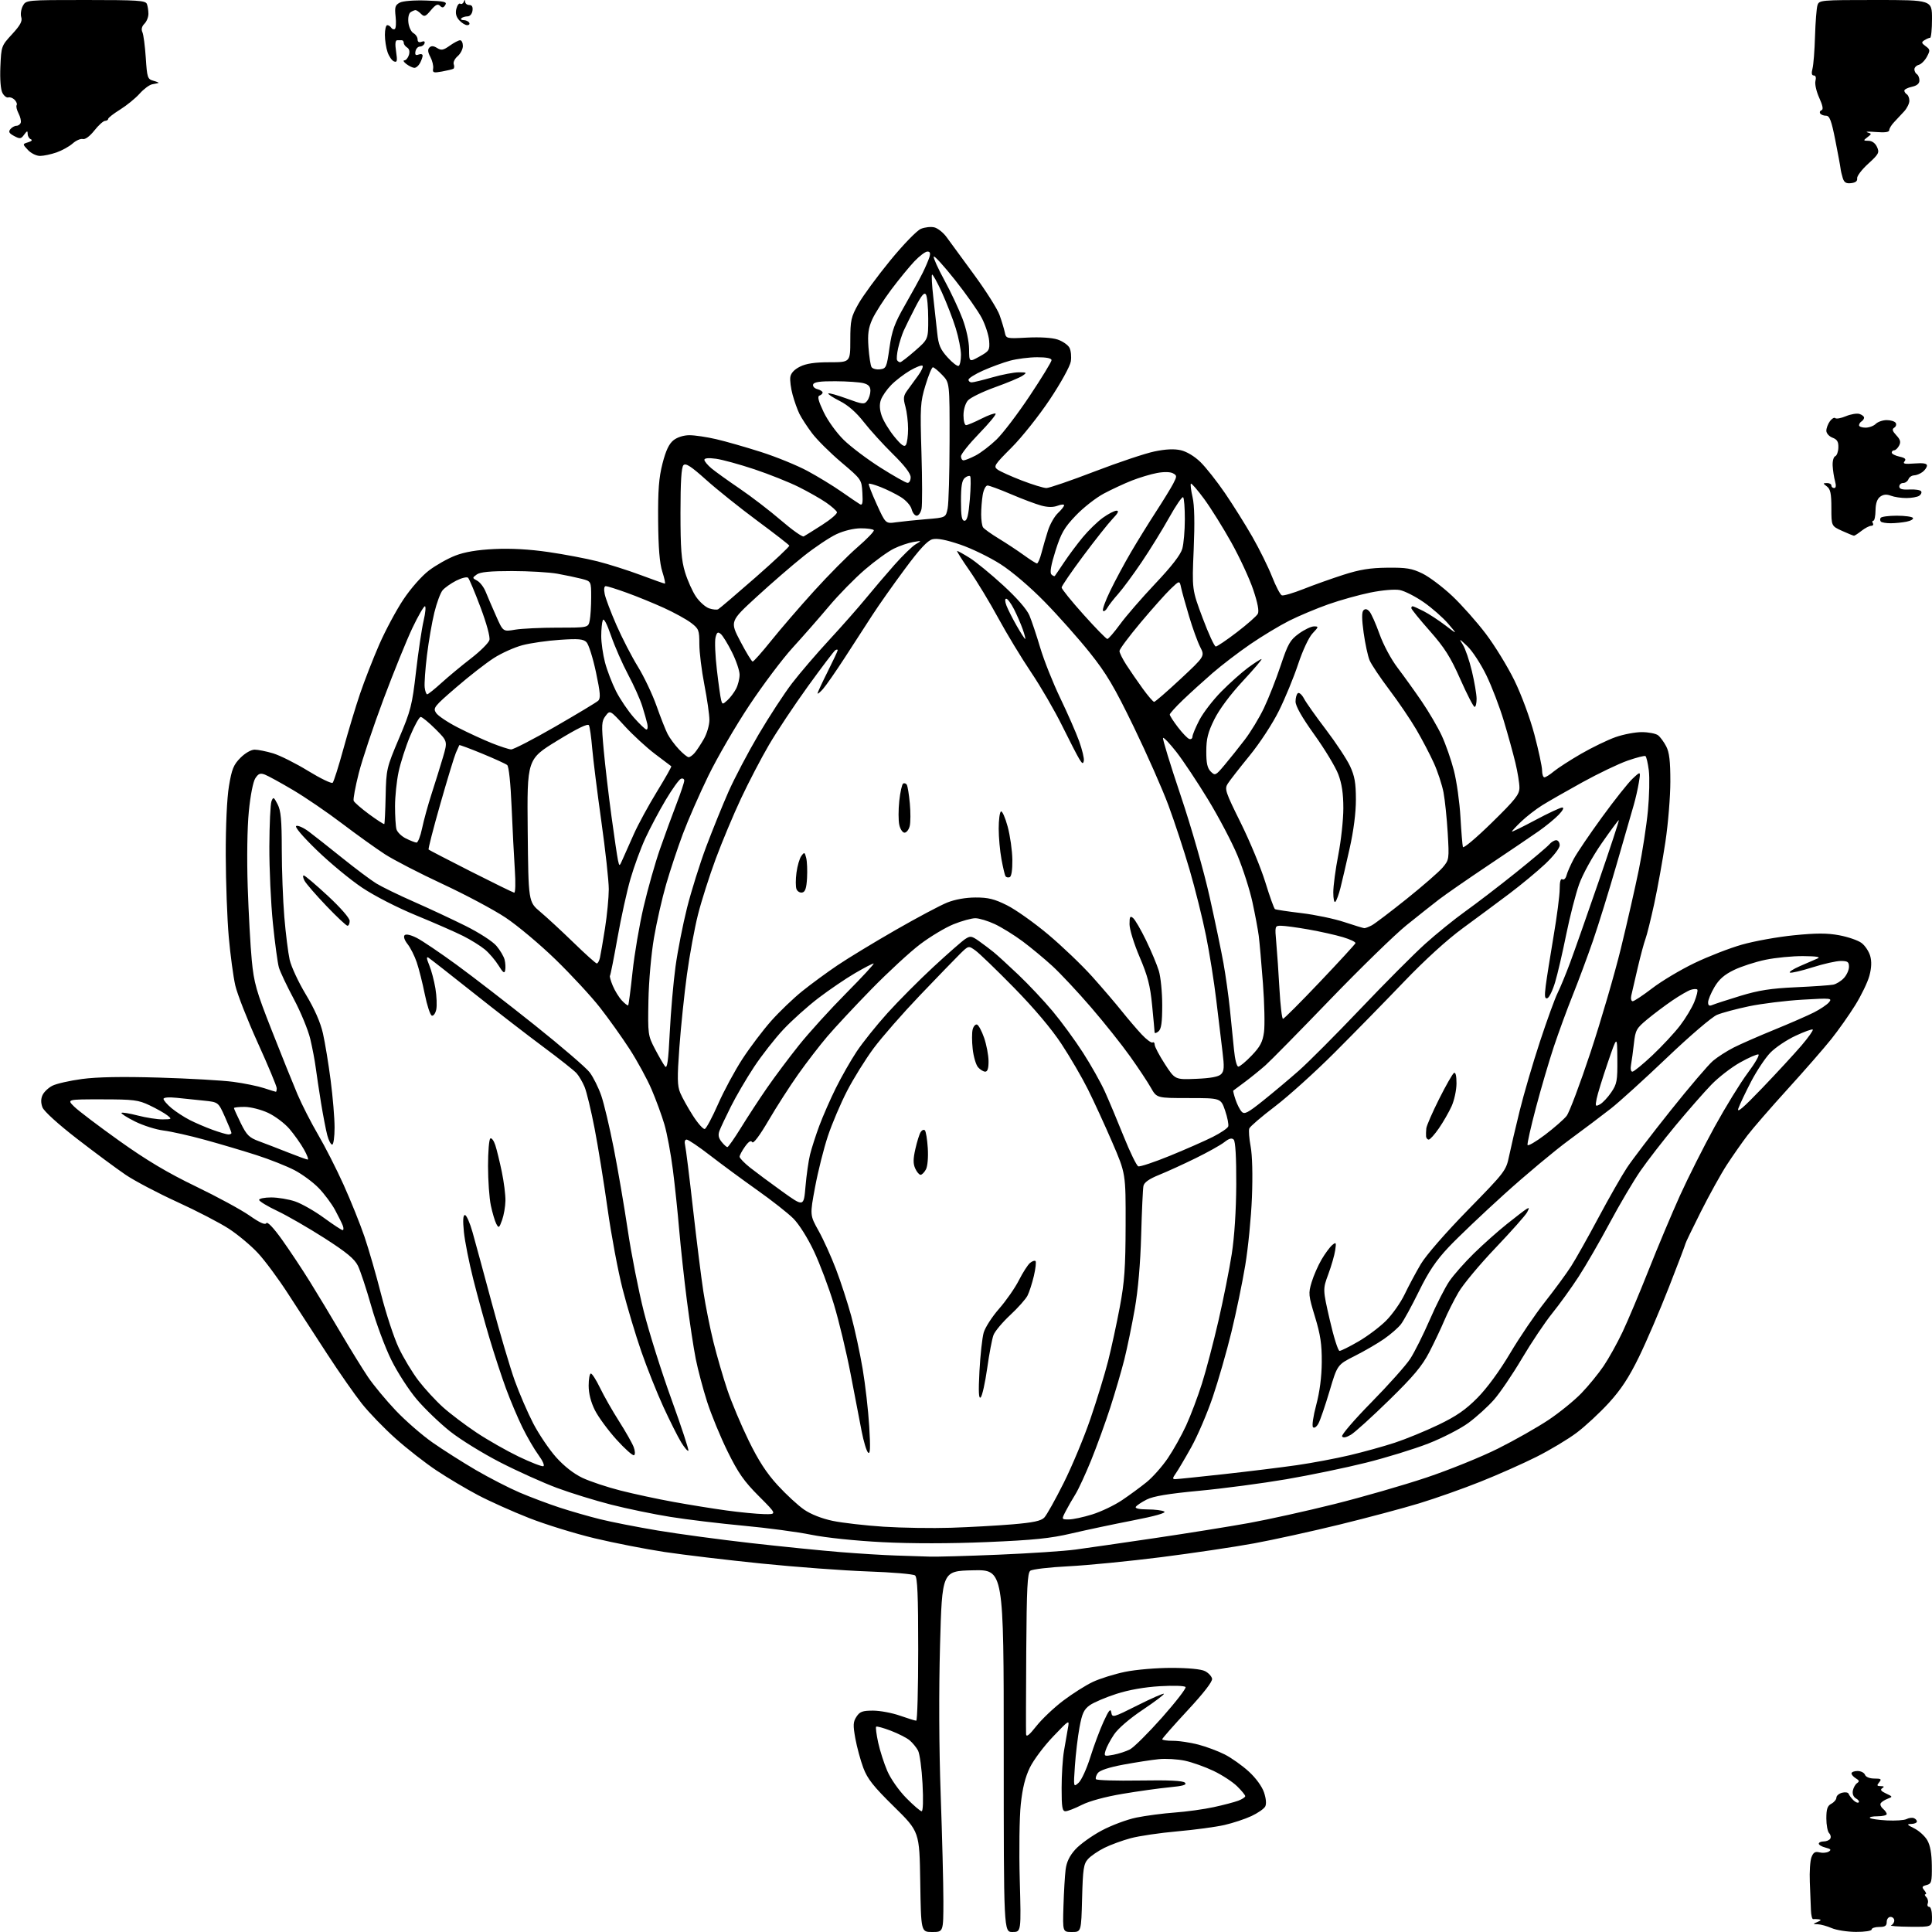 <?xml version="1.0" encoding="UTF-8" standalone="no"?>
<svg 
  version="1.1" 
  xmlns="http://www.w3.org/2000/svg" 
  xmlns:xlink="http://www.w3.org/1999/xlink" 
  xmlns:svg="http://www.w3.org/2000/svg"
  xmlns:rdf="http://www.w3.org/1999/02/22-rdf-syntax-ns#"
  xmlns:cc="http://creativecommons.org/ns#"
  xmlns:dc="http://purl.org/dc/elements/1.1/"
  viewBox="0 0 768 768"
  width="768"
  height="768"
>
<style>svg {background-color: white; }</style>"
<path stroke="none" fill="black" fill-rule="evenodd" d="M370.56,768.00C366.12,768.00 366.12,768.00 365.81,748.06C365.50,728.13 365.50,728.13 355.36,718.15C347.18,710.12 344.82,707.12 343.18,702.75C342.06,699.76 340.64,694.50 340.01,691.07C339.05,685.75 339.12,684.47 340.46,682.42C341.79,680.39 342.86,680.00 347.05,680.00C349.80,680.00 354.61,680.90 357.74,682.00C360.87,683.10 363.78,684.00 364.22,684.00C364.65,684.00 365.00,671.23 365.00,655.62C365.00,634.11 364.70,627.01 363.75,626.26C363.06,625.72 354.62,625.00 345.00,624.67C335.38,624.33 316.33,622.92 302.68,621.53C289.03,620.14 271.70,618.07 264.18,616.94C256.66,615.80 244.13,613.35 236.34,611.49C228.55,609.62 216.85,606.01 210.34,603.45C203.83,600.90 194.68,596.80 190.01,594.34C185.34,591.88 177.91,587.46 173.51,584.53C169.10,581.60 161.79,575.89 157.27,571.85C152.74,567.81 146.71,561.58 143.87,558.00C141.03,554.43 134.84,545.57 130.11,538.30C125.37,531.04 118.36,520.24 114.52,514.30C110.69,508.36 105.29,501.07 102.52,498.10C99.76,495.12 94.56,490.78 90.97,488.44C87.39,486.11 78.16,481.32 70.47,477.81C62.79,474.30 53.58,469.45 50.00,467.04C46.42,464.62 37.74,458.18 30.69,452.73C23.07,446.84 17.48,441.75 16.88,440.19C16.21,438.42 16.22,436.82 16.90,435.33C17.46,434.10 19.21,432.43 20.79,431.61C22.38,430.79 27.68,429.58 32.59,428.92C38.63,428.11 48.48,427.93 63.18,428.36C75.10,428.71 88.38,429.47 92.68,430.04C96.98,430.61 102.49,431.74 104.93,432.54C107.36,433.34 109.50,434.00 109.68,434.00C109.86,434.00 110.00,433.36 110.00,432.58C110.00,431.79 106.62,423.68 102.48,414.56C98.34,405.43 94.32,395.15 93.53,391.73C92.74,388.30 91.58,379.65 90.94,372.50C90.31,365.35 89.77,350.73 89.74,340.00C89.71,328.26 90.21,317.32 91.01,312.50C92.13,305.75 92.84,303.99 95.57,301.25C97.44,299.37 99.82,298.00 101.22,298.00C102.55,298.00 105.86,298.66 108.57,299.47C111.28,300.29 117.54,303.42 122.48,306.45C127.42,309.47 131.81,311.59 132.24,311.16C132.68,310.72 134.59,304.68 136.50,297.72C138.41,290.76 141.38,280.89 143.12,275.78C144.85,270.68 148.28,261.88 150.74,256.24C153.21,250.60 157.54,242.52 160.37,238.28C163.31,233.87 167.66,228.94 170.51,226.78C173.25,224.69 177.97,222.03 181.00,220.86C184.75,219.41 189.67,218.58 196.50,218.25C203.07,217.93 210.45,218.34 218.00,219.44C224.32,220.36 233.10,222.03 237.50,223.14C241.90,224.25 249.61,226.70 254.64,228.58C259.66,230.46 264.01,232.00 264.29,232.00C264.57,232.00 264.12,229.86 263.28,227.25C262.21,223.92 261.71,217.87 261.62,207.00C261.53,194.84 261.90,189.93 263.36,184.23C264.69,179.06 265.95,176.40 267.75,174.98C269.26,173.80 271.79,173.00 274.07,173.00C276.16,173.00 280.94,173.71 284.69,174.58C288.43,175.44 296.45,177.74 302.50,179.67C308.55,181.60 316.88,185.00 321.00,187.22C325.12,189.44 331.20,193.15 334.50,195.46C337.80,197.77 341.09,200.00 341.81,200.42C342.83,201.02 343.05,200.03 342.81,195.90C342.50,190.62 342.47,190.58 334.43,183.77C329.99,180.01 324.76,174.81 322.80,172.21C320.85,169.62 318.59,166.15 317.78,164.50C316.97,162.85 315.75,159.43 315.07,156.90C314.38,154.37 313.97,151.22 314.16,149.90C314.38,148.34 315.72,146.89 318.00,145.75C320.48,144.51 323.90,144.00 329.75,144.00C338.00,144.00 338.00,144.00 338.01,135.25C338.02,127.25 338.30,126.01 341.26,120.75C343.04,117.59 348.71,109.86 353.86,103.57C359.18,97.08 364.47,91.64 366.09,90.96C367.67,90.31 370.07,90.05 371.44,90.39C372.80,90.74 374.98,92.47 376.28,94.26C377.59,96.04 382.51,102.76 387.22,109.20C391.94,115.63 396.48,122.83 397.33,125.20C398.17,127.56 399.11,130.66 399.41,132.07C399.95,134.63 399.99,134.64 408.35,134.20C413.41,133.94 418.19,134.24 420.38,134.96C422.38,135.62 424.51,137.09 425.12,138.22C425.72,139.35 425.97,141.82 425.66,143.70C425.35,145.62 421.67,152.28 417.31,158.81C413.03,165.24 406.19,173.83 402.12,177.91C395.25,184.78 394.85,185.42 396.55,186.66C397.56,187.40 401.89,189.35 406.16,191.00C410.44,192.65 414.85,194.00 415.96,194.00C417.07,194.00 425.71,191.04 435.15,187.41C444.59,183.79 455.28,180.21 458.91,179.46C463.36,178.53 466.76,178.37 469.38,178.97C471.71,179.50 474.83,181.37 477.19,183.67C479.35,185.78 483.73,191.32 486.93,196.00C490.13,200.68 495.04,208.51 497.85,213.42C500.66,218.33 504.18,225.46 505.68,229.28C507.18,233.09 508.92,236.42 509.55,236.66C510.18,236.90 514.03,235.78 518.10,234.17C522.17,232.55 529.33,230.00 534.00,228.50C540.50,226.41 544.62,225.74 551.50,225.67C559.10,225.59 561.27,225.95 565.45,227.99C568.17,229.32 573.49,233.33 577.28,236.90C581.07,240.47 587.08,247.25 590.64,251.95C594.20,256.65 599.32,265.00 602.01,270.50C604.80,276.21 608.21,285.43 609.95,292.00C611.62,298.32 613.00,304.74 613.00,306.25C613.00,307.76 613.42,309.00 613.92,309.00C614.43,309.00 616.12,307.94 617.67,306.64C619.23,305.35 624.10,302.20 628.50,299.65C632.90,297.11 639.08,294.12 642.23,293.01C645.37,291.91 650.10,291.01 652.73,291.03C655.35,291.05 658.22,291.61 659.10,292.28C659.97,292.95 661.44,294.94 662.35,296.70C663.59,299.10 664.00,302.60 663.99,310.70C663.99,316.64 663.11,327.40 662.03,334.61C660.95,341.81 658.96,352.84 657.61,359.11C656.25,365.37 654.67,371.73 654.10,373.23C653.53,374.73 652.14,379.91 651.01,384.73C649.88,389.55 648.73,394.51 648.46,395.75C648.19,396.99 648.44,398.00 649.02,398.00C649.60,398.00 653.09,395.68 656.79,392.85C660.48,390.01 668.00,385.52 673.50,382.87C679.00,380.22 687.52,376.90 692.43,375.51C697.34,374.11 706.64,372.43 713.09,371.79C722.08,370.89 726.30,370.89 731.15,371.79C734.63,372.44 738.61,373.81 739.98,374.84C741.36,375.86 742.90,378.17 743.42,379.96C744.06,382.18 743.96,384.71 743.12,387.86C742.44,390.41 739.90,395.68 737.48,399.57C735.06,403.47 730.77,409.54 727.95,413.07C725.13,416.61 717.36,425.52 710.66,432.88C703.97,440.24 696.75,448.56 694.60,451.38C692.46,454.20 688.80,459.43 686.47,463.00C684.14,466.57 679.49,474.98 676.12,481.67C672.75,488.36 670.00,494.07 670.00,494.36C670.00,494.65 667.04,502.44 663.42,511.69C659.80,520.94 654.43,533.45 651.47,539.50C647.51,547.60 644.36,552.39 639.54,557.67C635.93,561.62 630.17,566.96 626.74,569.54C623.31,572.12 616.12,576.43 610.78,579.11C605.43,581.80 595.40,586.25 588.49,589.00C581.59,591.76 570.66,595.62 564.22,597.58C557.77,599.54 543.50,603.35 532.50,606.04C521.50,608.73 506.20,612.09 498.50,613.51C490.80,614.93 474.15,617.40 461.50,619.01C448.85,620.61 432.30,622.24 424.73,622.62C417.16,623.00 410.33,623.80 409.56,624.40C408.41,625.30 408.12,631.24 407.95,656.50C407.84,673.55 407.81,688.33 407.88,689.34C407.97,690.67 409.12,689.77 411.99,686.13C414.19,683.35 418.98,678.81 422.63,676.05C426.29,673.28 431.58,669.92 434.39,668.60C437.20,667.27 442.97,665.47 447.21,664.59C451.52,663.70 459.68,663.01 465.71,663.01C472.38,663.02 477.45,663.51 478.99,664.29C480.36,664.98 481.63,666.34 481.82,667.31C482.04,668.43 478.50,673.00 472.08,679.91C466.54,685.88 462.00,691.04 462.00,691.38C462.00,691.72 463.93,692.00 466.29,692.00C468.65,692.00 473.16,692.67 476.31,693.49C479.46,694.31 484.20,696.08 486.84,697.42C489.48,698.76 493.77,701.80 496.38,704.18C499.21,706.76 501.65,710.11 502.46,712.49C503.29,714.96 503.48,717.11 502.94,718.12C502.46,719.02 500.01,720.72 497.49,721.90C494.98,723.08 490.13,724.69 486.71,725.47C483.29,726.25 474.88,727.38 468.00,727.99C461.12,728.60 452.80,729.82 449.50,730.71C446.20,731.59 441.48,733.32 439.00,734.55C436.52,735.78 433.60,737.78 432.50,739.00C430.75,740.93 430.46,742.90 430.15,754.60C429.80,768.00 429.80,768.00 426.12,768.00C422.43,768.00 422.43,768.00 422.74,757.75C422.91,752.11 423.30,745.55 423.60,743.17C423.98,740.17 425.16,737.72 427.47,735.17C429.30,733.15 433.97,729.79 437.85,727.71C441.73,725.62 447.96,723.29 451.70,722.52C455.44,721.76 462.32,720.85 467.00,720.51C471.68,720.17 478.65,719.20 482.50,718.36C486.35,717.53 490.74,716.37 492.25,715.80C493.76,715.23 495.00,714.42 495.00,714.00C495.00,713.58 493.54,711.80 491.75,710.05C489.96,708.30 485.76,705.56 482.40,703.96C479.05,702.36 473.93,700.53 471.02,699.91C468.11,699.29 463.42,699.01 460.61,699.30C457.80,699.58 451.48,700.56 446.56,701.47C440.87,702.53 437.18,703.74 436.40,704.81C435.73,705.73 435.40,706.83 435.66,707.26C435.93,707.70 443.74,707.93 453.02,707.78C464.64,707.59 470.24,707.85 471.03,708.64C471.89,709.49 470.34,709.96 464.84,710.48C460.80,710.87 452.44,712.04 446.25,713.08C439.42,714.22 433.05,715.95 430.03,717.48C427.30,718.87 424.38,720.00 423.53,720.00C422.27,720.00 422.00,718.40 422.01,710.75C422.01,705.66 422.43,699.02 422.95,696.00C423.46,692.98 424.16,688.92 424.51,687.00C425.14,683.50 425.14,683.50 418.61,690.32C415.01,694.08 410.87,699.60 409.41,702.60C407.54,706.42 406.45,710.81 405.77,717.28C405.23,722.35 405.05,735.84 405.37,747.25C405.94,768.00 405.94,768.00 402.47,768.00C399.00,768.00 399.00,768.00 399.00,695.97C399.00,623.94 399.00,623.94 386.75,624.22C374.50,624.50 374.50,624.50 373.68,654.00C373.18,672.38 373.27,694.81 373.94,713.50C374.53,730.00 375.01,749.01 375.01,755.75C375.00,768.00 375.00,768.00 370.56,768.00zM737.75,767.96C734.31,767.94 729.99,767.26 728.14,766.46C726.28,765.66 723.81,764.97 722.64,764.93C720.56,764.86 720.55,764.84 722.50,764.00C723.93,763.39 724.07,763.09 723.00,762.95C722.17,762.85 721.16,762.82 720.75,762.88C720.34,762.95 719.94,761.31 719.87,759.25C719.80,757.19 719.60,752.19 719.43,748.15C719.26,744.11 719.55,739.67 720.08,738.30C720.82,736.35 721.53,735.92 723.27,736.35C724.51,736.66 726.16,736.52 726.96,736.03C728.07,735.34 727.79,734.99 725.70,734.46C724.21,734.09 723.00,733.38 723.00,732.89C723.00,732.40 723.87,732.00 724.94,732.00C726.01,732.00 727.18,731.51 727.55,730.91C727.92,730.31 727.72,729.32 727.11,728.71C726.50,728.10 726.00,725.46 726.00,722.84C726.00,719.09 726.43,717.84 728.00,717.00C729.10,716.41 730.00,715.32 730.00,714.58C730.00,713.84 731.01,712.97 732.25,712.64C733.49,712.32 734.65,712.50 734.84,713.04C735.03,713.59 735.87,714.72 736.71,715.57C737.55,716.41 738.52,716.82 738.86,716.47C739.20,716.13 738.73,715.43 737.80,714.91C736.78,714.34 736.28,713.13 736.54,711.81C736.77,710.62 737.53,709.27 738.23,708.81C739.21,708.16 739.10,707.73 737.75,706.93C736.79,706.36 736.00,705.47 736.00,704.95C736.00,704.43 737.08,704.00 738.39,704.00C739.71,704.00 741.05,704.67 741.36,705.50C741.70,706.39 743.21,707.00 745.09,707.00C747.78,707.00 748.06,707.22 747.00,708.50C745.97,709.74 746.08,710.00 747.63,710.02C748.97,710.03 749.14,710.26 748.22,710.84C747.30,711.42 747.73,712.02 749.72,712.94C752.42,714.19 752.44,714.25 750.35,715.04C749.17,715.49 747.94,716.29 747.61,716.82C747.29,717.34 747.69,718.33 748.51,719.01C749.33,719.69 750.00,720.64 750.00,721.12C750.00,721.61 748.35,722.00 746.33,722.00C744.32,722.00 742.97,722.30 743.33,722.67C743.70,723.03 746.74,723.47 750.10,723.65C753.45,723.82 756.94,723.59 757.85,723.12C758.76,722.65 760.06,722.47 760.75,722.72C761.44,722.96 762.00,723.58 762.00,724.08C762.00,724.59 760.99,725.02 759.75,725.05C757.85,725.09 758.03,725.36 760.93,726.80C762.82,727.73 765.15,729.85 766.11,731.50C767.30,733.55 767.88,736.77 767.93,741.63C767.99,748.14 767.81,748.82 765.84,749.33C764.01,749.81 763.87,750.14 764.96,751.45C765.67,752.30 765.87,753.00 765.42,753.00C764.97,753.00 765.10,753.50 765.72,754.12C766.34,754.74 766.61,755.86 766.31,756.62C766.02,757.38 766.28,758.00 766.89,758.00C767.52,758.00 768.00,759.74 768.00,762.00C768.00,766.00 768.00,766.00 759.25,765.92C754.44,765.88 751.06,765.62 751.75,765.34C752.44,765.06 753.00,764.20 753.00,763.42C753.00,762.64 752.33,762.00 751.50,762.00C750.67,762.00 750.00,762.89 750.00,764.00C750.00,765.56 749.33,766.00 747.00,766.00C745.35,766.00 744.00,766.45 744.00,767.00C744.00,767.56 741.28,767.98 737.75,767.96zM366.37,720.00C366.92,720.00 367.07,715.59 366.72,709.07C366.41,703.06 365.60,697.12 364.93,695.86C364.26,694.61 362.76,692.79 361.60,691.81C360.45,690.84 357.08,689.12 354.12,687.99C351.16,686.86 348.53,686.14 348.28,686.39C348.03,686.64 348.39,689.47 349.08,692.67C349.78,695.88 351.41,700.98 352.72,704.00C354.07,707.13 357.32,711.76 360.26,714.75C363.11,717.64 365.85,720.00 366.37,720.00zM428.76,708.68C429.88,707.68 431.96,703.15 433.38,698.61C434.80,694.06 437.18,687.68 438.67,684.42C440.80,679.77 441.47,678.98 441.76,680.73C442.12,682.88 442.44,682.80 452.17,677.91C457.69,675.14 462.41,673.07 462.65,673.31C462.89,673.56 459.14,676.40 454.31,679.63C449.05,683.14 444.45,687.10 442.84,689.50C441.36,691.70 439.85,694.57 439.47,695.88C438.81,698.17 438.93,698.24 442.61,697.55C444.71,697.15 447.67,696.19 449.19,695.40C450.71,694.61 456.43,688.93 461.90,682.77C467.37,676.60 471.59,671.15 471.28,670.64C470.96,670.12 466.53,669.97 461.11,670.29C454.97,670.65 448.71,671.75 443.77,673.35C439.52,674.72 434.76,676.75 433.20,677.86C430.88,679.51 430.14,681.10 429.12,686.65C428.43,690.37 427.61,697.26 427.29,701.96C426.71,710.50 426.71,710.50 428.76,708.68zM369.50,618.78C372.25,618.88 384.62,618.53 397.00,618.01C409.38,617.49 423.10,616.58 427.50,615.98C431.90,615.39 446.07,613.34 459.00,611.43C471.93,609.52 488.80,606.81 496.50,605.42C504.20,604.02 519.50,600.63 530.50,597.88C541.50,595.13 557.92,590.40 567.00,587.36C576.08,584.32 588.90,579.12 595.50,575.82C602.10,572.52 611.10,567.41 615.50,564.48C619.90,561.55 625.81,556.75 628.63,553.82C631.45,550.90 635.42,546.03 637.46,543.02C639.50,540.00 642.88,533.93 644.97,529.52C647.06,525.11 651.74,514.00 655.37,504.84C659.00,495.67 664.60,482.36 667.81,475.25C671.03,468.14 677.23,455.84 681.58,447.93C685.94,440.01 691.86,430.38 694.75,426.52C697.64,422.66 699.55,419.35 699.00,419.17C698.45,418.98 695.17,420.41 691.73,422.34C688.28,424.26 683.14,428.24 680.30,431.17C677.46,434.10 671.09,441.37 666.15,447.31C661.21,453.26 654.89,461.41 652.12,465.41C649.35,469.42 643.85,478.73 639.90,486.10C635.96,493.47 630.39,503.10 627.53,507.50C624.67,511.90 619.97,518.42 617.08,522.00C614.18,525.58 608.76,533.67 605.01,540.00C601.27,546.33 596.25,553.72 593.86,556.43C591.46,559.15 586.91,563.28 583.74,565.61C580.57,567.95 573.36,571.65 567.74,573.84C562.11,576.03 550.98,579.46 543.00,581.45C535.02,583.45 520.75,586.41 511.28,588.03C501.81,589.65 486.28,591.71 476.78,592.60C464.41,593.76 458.45,594.76 455.82,596.10C453.79,597.13 451.85,598.43 451.51,598.99C451.12,599.62 452.86,600.01 456.19,600.02C459.11,600.02 462.10,600.41 462.83,600.87C463.67,601.41 459.07,602.71 450.33,604.40C442.72,605.88 431.77,608.20 426.00,609.55C417.55,611.54 410.97,612.21 392.34,613.00C377.67,613.62 362.46,613.63 350.84,613.04C340.15,612.50 328.33,611.27 322.50,610.09C317.00,608.97 304.85,607.35 295.50,606.49C286.15,605.62 273.10,604.05 266.50,602.99C259.90,601.94 249.29,599.74 242.93,598.12C236.56,596.49 226.89,593.51 221.43,591.48C215.97,589.45 205.83,584.89 198.91,581.34C191.98,577.79 182.98,572.24 178.91,569.00C174.83,565.76 168.91,560.07 165.75,556.36C162.59,552.66 157.99,545.55 155.53,540.56C153.07,535.58 149.48,525.93 147.56,519.13C145.63,512.33 143.25,505.14 142.28,503.16C140.92,500.42 137.76,497.81 129.00,492.19C122.67,488.14 114.24,483.27 110.25,481.38C106.26,479.49 103.00,477.50 103.00,476.97C103.00,476.44 105.17,476.00 107.82,476.00C110.47,476.00 114.75,476.72 117.32,477.59C119.89,478.47 125.03,481.39 128.73,484.09C132.43,486.79 135.79,489.00 136.20,489.00C136.60,489.00 136.64,488.21 136.29,487.25C135.93,486.29 134.54,483.48 133.20,481.00C131.86,478.52 128.95,474.61 126.73,472.31C124.51,470.00 120.18,466.80 117.10,465.18C114.02,463.57 107.22,460.87 102.00,459.19C96.78,457.51 87.55,454.77 81.50,453.11C75.45,451.44 68.03,449.78 65.00,449.40C61.98,449.03 56.87,447.40 53.65,445.80C50.43,444.19 48.02,442.65 48.29,442.38C48.56,442.11 51.48,442.59 54.78,443.44C58.09,444.30 62.52,444.99 64.64,444.97C68.34,444.94 68.41,444.87 66.50,443.36C65.40,442.49 62.25,440.71 59.50,439.40C54.98,437.25 53.17,437.02 40.52,437.01C26.54,437.00 26.54,437.00 29.52,439.93C31.16,441.54 39.22,447.65 47.44,453.51C58.27,461.23 66.62,466.21 77.82,471.61C86.32,475.71 95.94,480.93 99.20,483.22C103.25,486.06 105.37,487.02 105.86,486.23C106.30,485.51 108.68,488.00 112.10,492.78C115.13,497.03 120.13,504.55 123.20,509.50C126.28,514.45 131.83,523.67 135.55,530.00C139.28,536.33 144.10,544.14 146.28,547.38C148.46,550.61 153.43,556.60 157.31,560.69C161.19,564.78 167.78,570.51 171.94,573.42C176.10,576.33 183.83,581.24 189.12,584.34C194.42,587.43 202.29,591.48 206.62,593.33C210.96,595.18 218.10,597.86 222.50,599.30C226.90,600.74 234.10,602.81 238.50,603.90C242.90,605.00 253.25,607.03 261.50,608.41C269.75,609.79 286.40,612.03 298.50,613.40C310.60,614.77 326.57,616.38 334.00,616.98C341.43,617.58 351.32,618.19 356.00,618.34C360.68,618.48 366.75,618.68 369.50,618.78zM378.00,607.31C385.43,607.07 396.43,606.46 402.46,605.95C410.75,605.25 413.84,604.59 415.12,603.26C416.06,602.29 419.53,596.09 422.84,589.47C426.15,582.85 430.94,571.38 433.47,563.97C436.01,556.56 439.17,546.23 440.50,541.00C441.82,535.77 443.91,526.10 445.15,519.50C447.01,509.60 447.41,503.91 447.45,487.00C447.50,466.50 447.50,466.50 442.10,454.00C439.13,447.12 434.79,437.68 432.45,433.00C430.12,428.32 425.40,420.23 421.97,415.02C418.01,408.99 411.13,400.85 403.12,392.67C396.18,385.59 389.26,378.92 387.75,377.84C385.01,375.87 385.01,375.87 381.64,379.18C379.79,381.01 372.62,388.41 365.72,395.63C358.81,402.86 350.51,412.35 347.27,416.72C344.03,421.09 339.28,428.73 336.72,433.68C334.16,438.64 330.73,446.70 329.10,451.60C327.47,456.49 325.19,465.57 324.03,471.76C321.92,483.03 321.92,483.03 325.40,489.26C327.32,492.69 330.43,499.56 332.32,504.53C334.22,509.50 336.94,517.87 338.38,523.14C339.81,528.41 341.85,537.84 342.91,544.11C343.97,550.37 345.15,560.67 345.53,567.00C346.05,575.61 345.94,578.23 345.08,577.42C344.45,576.83 343.30,573.00 342.51,568.92C341.73,564.84 339.74,554.52 338.10,546.00C336.46,537.48 333.49,525.10 331.49,518.50C329.50,511.90 325.92,502.39 323.55,497.37C321.05,492.07 317.61,486.62 315.36,484.37C313.22,482.24 306.76,477.16 300.99,473.08C295.22,469.00 286.82,462.81 282.32,459.33C277.82,455.85 273.61,453.00 272.96,453.00C272.24,453.00 272.00,453.88 272.34,455.25C272.64,456.49 274.06,467.85 275.48,480.50C276.91,493.15 278.76,508.00 279.61,513.50C280.45,519.00 282.25,528.00 283.61,533.50C284.98,539.00 287.46,547.55 289.13,552.50C290.80,557.45 294.60,566.49 297.58,572.60C301.47,580.58 304.70,585.57 309.11,590.38C312.48,594.06 317.22,598.43 319.63,600.09C322.33,601.95 326.71,603.67 331.01,604.57C334.85,605.37 343.95,606.41 351.24,606.89C358.54,607.36 370.57,607.55 378.00,607.31zM424.87,604.00C426.48,604.00 430.65,603.11 434.14,602.02C437.64,600.94 442.98,598.39 446.00,596.36C449.02,594.33 453.46,591.07 455.85,589.13C458.24,587.18 462.01,582.93 464.22,579.67C466.44,576.41 469.72,570.54 471.52,566.62C473.31,562.70 476.14,555.23 477.79,550.00C479.45,544.77 482.40,533.52 484.36,525.00C486.32,516.48 488.70,504.55 489.64,498.50C490.71,491.62 491.38,481.25 491.43,470.80C491.47,460.10 491.11,453.72 490.42,453.02C489.65,452.25 488.59,452.53 486.69,454.03C485.23,455.18 480.09,458.05 475.27,460.41C470.45,462.78 463.90,465.77 460.72,467.05C456.75,468.66 454.81,470.04 454.53,471.45C454.30,472.58 453.90,481.38 453.63,491.00C453.33,502.17 452.41,512.77 451.09,520.30C449.95,526.79 448.09,535.79 446.97,540.30C445.84,544.81 443.31,553.45 441.36,559.50C439.40,565.55 435.97,575.00 433.74,580.50C431.50,586.00 428.69,592.08 427.49,594.00C426.28,595.92 424.55,598.96 423.62,600.75C421.95,604.00 421.95,604.00 424.87,604.00zM303.70,601.88C308.90,602.00 308.90,602.00 301.66,594.75C295.78,588.87 293.44,585.52 289.24,577.00C286.39,571.23 282.73,562.33 281.09,557.23C279.46,552.14 277.43,544.49 276.58,540.23C275.73,535.98 274.14,525.52 273.05,517.00C271.96,508.48 270.59,495.88 270.00,489.00C269.42,482.12 268.29,471.32 267.48,465.00C266.68,458.68 265.17,450.57 264.12,447.00C263.07,443.43 260.76,437.12 258.99,433.00C257.22,428.88 253.29,421.68 250.26,417.00C247.23,412.32 241.93,404.90 238.49,400.50C235.05,396.10 227.12,387.53 220.87,381.45C214.62,375.38 205.64,367.85 200.91,364.72C196.19,361.59 184.94,355.60 175.91,351.40C166.89,347.20 156.57,341.88 153.00,339.57C149.43,337.25 141.74,331.74 135.92,327.32C130.10,322.90 121.34,316.92 116.46,314.04C111.58,311.15 106.56,308.40 105.30,307.92C103.46,307.22 102.71,307.51 101.50,309.37C100.61,310.72 99.53,316.22 98.91,322.59C98.28,329.04 98.10,341.27 98.47,352.50C98.82,362.95 99.54,376.09 100.08,381.69C100.95,390.75 101.83,393.86 108.06,409.69C111.91,419.49 116.50,430.88 118.25,435.00C120.00,439.12 123.68,446.32 126.42,451.00C129.17,455.68 133.75,464.68 136.60,471.00C139.45,477.32 143.17,486.58 144.87,491.56C146.57,496.55 149.56,506.90 151.51,514.56C153.47,522.23 156.61,531.78 158.50,535.78C160.39,539.79 163.95,545.69 166.42,548.90C168.89,552.11 173.25,556.84 176.10,559.40C178.96,561.97 184.94,566.49 189.40,569.46C193.85,572.43 201.42,576.73 206.20,579.03C210.98,581.32 215.39,583.04 215.98,582.84C216.59,582.64 215.74,580.68 214.04,578.37C212.38,576.12 209.51,571.17 207.65,567.38C205.80,563.60 202.87,556.67 201.15,552.00C199.43,547.33 196.48,538.33 194.59,532.00C192.70,525.67 189.79,515.10 188.13,508.50C186.46,501.90 184.79,493.46 184.41,489.75C183.94,485.10 184.07,483.00 184.82,483.00C185.42,483.00 186.77,486.04 187.82,489.75C188.87,493.46 192.33,506.18 195.50,518.00C198.68,529.83 202.78,543.68 204.61,548.80C206.45,553.91 209.77,561.59 211.99,565.87C214.22,570.14 218.29,576.17 221.04,579.26C224.22,582.82 228.06,585.83 231.54,587.48C234.56,588.90 241.38,591.18 246.69,592.52C252.00,593.87 261.48,595.91 267.74,597.04C274.00,598.18 283.49,599.71 288.81,600.44C294.14,601.17 300.84,601.82 303.70,601.88zM467.13,587.99C467.88,587.99 476.60,587.09 486.50,586.00C496.40,584.91 509.45,583.30 515.50,582.43C521.55,581.56 531.00,579.78 536.50,578.48C542.00,577.18 550.08,574.94 554.46,573.50C558.84,572.06 566.63,568.86 571.78,566.39C578.92,562.96 582.60,560.42 587.32,555.65C591.10,551.83 596.14,544.95 600.29,537.95C604.02,531.65 610.27,522.45 614.17,517.50C618.07,512.55 622.74,506.18 624.55,503.35C626.36,500.52 631.25,491.83 635.40,484.05C639.56,476.26 644.66,467.33 646.73,464.20C648.80,461.06 656.59,450.85 664.05,441.50C671.51,432.15 679.11,423.24 680.95,421.69C682.78,420.15 686.48,417.78 689.17,416.41C691.85,415.05 699.10,411.87 705.28,409.35C711.45,406.83 718.55,403.73 721.06,402.46C723.57,401.19 726.27,399.37 727.06,398.42C728.42,396.78 727.82,396.72 716.50,397.39C709.90,397.77 700.38,398.95 695.34,399.99C690.31,401.04 684.55,402.58 682.54,403.42C680.50,404.27 671.75,411.76 662.70,420.39C653.79,428.89 643.73,438.02 640.35,440.67C636.96,443.33 629.49,448.96 623.74,453.18C617.99,457.40 606.36,467.12 597.90,474.78C589.43,482.44 579.50,491.89 575.83,495.79C570.82,501.11 567.88,505.49 564.01,513.39C561.17,519.18 557.95,525.06 556.85,526.46C555.75,527.86 552.75,530.47 550.18,532.25C547.61,534.04 542.38,537.08 538.56,539.00C531.62,542.50 531.62,542.50 528.51,553.00C526.79,558.77 524.81,564.56 524.10,565.86C523.38,567.19 522.44,567.84 521.95,567.35C521.46,566.86 522.01,563.00 523.22,558.49C524.60,553.31 525.38,547.34 525.42,541.50C525.47,534.39 524.91,530.60 522.73,523.45C520.13,514.93 520.05,514.14 521.39,509.71C522.16,507.13 523.94,503.07 525.34,500.68C526.74,498.29 528.65,495.71 529.58,494.93C531.13,493.65 531.23,493.83 530.76,497.01C530.48,498.93 529.25,503.20 528.03,506.50C525.81,512.50 525.81,512.50 528.62,524.75C530.16,531.49 531.90,537.00 532.49,537.00C533.07,537.00 536.45,535.31 540.01,533.25C543.56,531.19 548.50,527.48 550.98,525.00C553.47,522.52 556.79,517.80 558.37,514.50C559.95,511.20 562.84,505.80 564.79,502.50C566.87,498.99 574.63,490.07 583.50,481.00C598.35,465.81 598.68,465.38 599.90,459.50C600.59,456.20 602.48,448.10 604.11,441.50C605.74,434.90 609.36,422.52 612.17,414.00C614.98,405.48 618.13,396.80 619.18,394.72C620.22,392.63 622.45,387.23 624.13,382.72C625.81,378.20 630.95,363.59 635.55,350.25C640.15,336.91 643.73,326.00 643.51,326.00C643.28,326.00 640.21,330.16 636.67,335.25C633.05,340.46 629.14,347.56 627.73,351.50C626.35,355.36 624.04,364.36 622.59,371.50C621.15,378.65 619.17,387.17 618.19,390.43C617.22,393.69 615.83,396.56 615.10,396.80C614.06,397.15 613.92,396.09 614.45,391.87C614.83,388.92 616.23,380.07 617.56,372.21C618.90,364.35 620.00,355.88 620.00,353.40C620.00,350.45 620.37,349.11 621.07,349.54C621.66,349.91 622.39,349.21 622.72,347.96C623.04,346.73 624.33,343.79 625.59,341.43C626.85,339.06 631.91,331.59 636.84,324.82C641.77,318.04 647.24,311.15 649.01,309.50C652.22,306.50 652.22,306.50 651.48,311.00C651.08,313.48 650.16,317.52 649.44,320.00C648.72,322.48 645.67,333.05 642.66,343.50C639.65,353.95 635.40,367.68 633.22,374.00C631.03,380.32 627.42,390.04 625.19,395.59C622.96,401.14 619.58,410.37 617.67,416.09C615.77,421.82 612.56,432.73 610.55,440.34C608.54,447.95 607.04,454.61 607.22,455.15C607.39,455.68 610.52,453.87 614.16,451.11C617.79,448.36 621.66,444.97 622.75,443.59C623.84,442.21 628.12,430.82 632.27,418.29C636.42,405.75 641.84,387.18 644.33,377.00C646.82,366.82 650.02,352.77 651.45,345.77C652.88,338.77 654.51,328.20 655.07,322.29C655.63,316.37 655.79,309.15 655.43,306.25C655.06,303.35 654.46,300.78 654.08,300.55C653.70,300.32 650.49,301.14 646.95,302.38C643.40,303.62 635.33,307.49 629.00,310.98C622.67,314.47 615.48,318.59 613.00,320.14C610.52,321.69 606.81,324.57 604.75,326.54C602.69,328.51 601.00,330.32 601.00,330.55C601.00,330.78 605.20,328.73 610.33,325.99C615.47,323.24 620.28,321.00 621.02,321.00C621.83,321.00 621.28,322.14 619.62,323.87C618.11,325.45 614.54,328.38 611.69,330.38C608.83,332.38 599.75,338.53 591.50,344.05C583.25,349.57 574.48,355.65 572.00,357.56C569.52,359.47 563.73,364.06 559.13,367.76C554.53,371.47 540.81,384.83 528.63,397.46C516.46,410.09 504.93,421.81 503.00,423.51C501.07,425.21 497.48,428.13 495.00,429.99C492.52,431.86 490.39,433.45 490.25,433.53C490.11,433.61 490.50,435.21 491.13,437.09C491.75,438.96 492.85,441.13 493.58,441.91C494.69,443.10 495.99,442.43 502.19,437.46C506.21,434.24 512.56,428.91 516.29,425.62C520.03,422.33 531.04,411.28 540.76,401.07C550.48,390.85 562.05,379.24 566.47,375.25C570.89,371.26 578.10,365.42 582.50,362.27C586.90,359.13 595.90,352.23 602.50,346.94C609.10,341.65 615.12,336.57 615.87,335.66C616.63,334.75 617.86,334.00 618.62,334.00C619.38,334.00 620.00,334.91 620.00,336.01C620.00,337.18 617.54,340.33 614.20,343.48C611.00,346.48 604.59,351.79 599.95,355.28C595.30,358.78 587.00,364.93 581.50,368.96C575.28,373.51 566.40,381.59 558.00,390.36C550.58,398.11 538.19,410.76 530.48,418.47C522.77,426.19 512.11,435.80 506.80,439.84C501.49,443.87 496.90,447.81 496.61,448.58C496.31,449.36 496.56,452.58 497.15,455.75C497.81,459.24 498.01,467.19 497.66,476.00C497.35,483.98 496.15,496.12 495.00,503.00C493.86,509.88 491.39,521.80 489.51,529.50C487.64,537.20 484.30,548.81 482.10,555.31C479.90,561.81 476.04,570.81 473.53,575.31C471.02,579.81 468.24,584.51 467.36,585.75C466.08,587.54 466.04,588.00 467.13,587.99zM252.05,578.47C251.56,578.77 248.42,575.97 245.06,572.26C241.70,568.54 237.83,563.27 236.47,560.55C234.87,557.35 234.00,553.91 234.00,550.80C234.00,548.16 234.40,546.00 234.88,546.00C235.37,546.00 237.02,548.59 238.55,551.75C240.07,554.91 243.47,560.88 246.10,565.00C248.72,569.12 251.33,573.72 251.89,575.21C252.47,576.73 252.54,578.17 252.05,578.47zM273.64,576.69C273.37,576.97 272.08,575.46 270.78,573.34C269.48,571.23 266.30,564.89 263.71,559.26C261.13,553.63 257.18,543.73 254.94,537.26C252.69,530.79 249.36,519.65 247.52,512.50C245.68,505.35 242.98,490.95 241.52,480.50C240.05,470.05 237.73,455.66 236.35,448.53C234.97,441.39 233.18,433.98 232.38,432.06C231.58,430.14 230.15,427.70 229.21,426.64C228.27,425.58 222.32,420.87 216.00,416.18C209.68,411.49 197.07,401.75 188.00,394.53C178.93,387.32 170.95,381.08 170.29,380.67C169.46,380.17 169.57,381.11 170.61,383.62C171.46,385.65 172.57,389.82 173.08,392.90C173.59,395.98 173.74,399.76 173.42,401.30C173.09,402.84 172.30,403.94 171.66,403.73C171.02,403.52 169.76,399.70 168.86,395.23C167.96,390.77 166.52,385.05 165.66,382.53C164.81,380.01 163.17,376.76 162.02,375.30C160.77,373.71 160.31,372.29 160.85,371.75C161.40,371.20 163.33,371.64 165.68,372.84C167.84,373.94 174.92,378.72 181.42,383.46C187.92,388.21 201.91,399.01 212.51,407.47C223.11,415.93 232.96,424.39 234.39,426.27C235.83,428.15 237.90,432.31 239.01,435.52C240.11,438.72 242.34,448.13 243.97,456.42C245.60,464.72 248.11,479.35 249.54,488.94C250.96,498.53 253.85,513.15 255.94,521.44C258.04,529.72 262.99,545.43 266.95,556.35C270.90,567.27 273.91,576.42 273.64,576.69zM536.98,570.35C535.13,571.44 533.91,571.67 533.50,570.99C533.14,570.42 538.40,564.31 545.18,557.41C551.96,550.51 558.88,542.75 560.56,540.18C562.25,537.61 565.75,530.61 568.35,524.63C570.94,518.65 574.47,511.72 576.18,509.23C577.90,506.74 582.27,501.79 585.90,498.24C589.53,494.68 595.42,489.44 599.00,486.58C602.58,483.72 606.11,481.01 606.85,480.57C607.95,479.91 607.98,480.16 607.03,481.94C606.39,483.13 600.74,489.49 594.48,496.07C588.21,502.64 581.58,510.60 579.75,513.76C577.91,516.92 575.37,521.98 574.10,525.00C572.83,528.02 570.16,533.65 568.17,537.50C565.32,543.01 561.91,547.08 552.19,556.58C545.39,563.23 538.55,569.43 536.98,570.35zM389.84,555.48C389.05,556.22 388.91,553.32 389.35,545.00C389.69,538.67 390.44,531.82 391.02,529.76C391.61,527.70 394.36,523.42 397.14,520.26C399.92,517.09 403.47,512.00 405.02,508.94C406.57,505.88 408.56,502.78 409.44,502.05C410.33,501.31 411.31,500.98 411.64,501.30C411.96,501.63 411.66,504.28 410.98,507.20C410.29,510.11 409.16,513.63 408.46,515.01C407.77,516.39 404.67,519.88 401.58,522.75C398.49,525.63 395.49,529.20 394.93,530.70C394.36,532.19 393.23,538.15 392.42,543.94C391.60,549.72 390.44,554.92 389.84,555.48zM199.59,484.99C198.43,488.21 198.25,488.32 197.28,486.49C196.71,485.40 195.74,482.12 195.12,479.20C194.50,476.29 194.00,469.23 194.00,463.51C194.00,457.79 194.41,452.86 194.92,452.55C195.43,452.24 196.32,453.45 196.90,455.24C197.48,457.03 198.64,461.79 199.48,465.82C200.31,469.84 200.97,475.01 200.92,477.32C200.88,479.62 200.28,483.07 199.59,484.99zM320.20,471.63C320.58,467.16 321.39,461.48 321.99,459.00C322.60,456.52 324.26,451.35 325.69,447.50C327.13,443.65 330.08,436.90 332.27,432.50C334.45,428.10 338.17,421.57 340.54,418.00C342.91,414.43 348.43,407.54 352.80,402.70C357.17,397.86 365.38,389.61 371.05,384.36C376.72,379.11 382.39,374.14 383.64,373.31C385.74,371.94 386.20,372.01 389.22,374.14C391.02,375.42 393.62,377.38 394.98,378.49C396.35,379.59 400.78,383.65 404.84,387.50C408.89,391.35 415.03,397.88 418.47,402.00C421.92,406.12 427.33,413.52 430.49,418.43C433.66,423.35 437.58,430.32 439.21,433.93C440.84,437.54 444.22,445.60 446.72,451.83C449.23,458.07 451.82,463.38 452.48,463.63C453.14,463.88 458.82,461.99 465.09,459.43C471.37,456.86 479.03,453.49 482.12,451.93C485.22,450.37 487.96,448.51 488.23,447.80C488.49,447.08 487.94,444.25 487.01,441.50C485.30,436.50 485.30,436.50 472.56,436.50C459.83,436.50 459.83,436.50 457.51,432.41C456.24,430.15 452.51,424.53 449.22,419.91C445.93,415.28 438.95,406.52 433.71,400.44C428.48,394.36 421.56,386.97 418.35,384.02C415.13,381.07 409.80,376.65 406.50,374.19C403.20,371.74 398.25,368.67 395.50,367.37C392.75,366.08 389.25,365.02 387.73,365.01C386.21,365.00 382.29,366.09 379.02,367.41C375.75,368.74 369.80,372.31 365.79,375.34C361.78,378.37 353.08,386.39 346.45,393.17C339.82,399.95 331.92,408.43 328.88,412.00C325.84,415.57 320.64,422.32 317.33,427.00C314.01,431.68 308.70,439.94 305.53,445.36C301.92,451.52 299.47,454.77 299.01,454.02C298.50,453.20 297.59,453.76 296.13,455.81C294.96,457.46 294.00,459.26 294.00,459.82C294.00,460.38 295.89,462.33 298.20,464.17C300.52,466.00 306.25,470.26 310.95,473.63C319.50,479.77 319.50,479.77 320.20,471.63zM365.94,467.00C365.40,467.00 364.44,465.88 363.82,464.50C362.96,462.62 362.97,460.70 363.87,456.75C364.52,453.86 365.46,450.84 365.97,450.03C366.48,449.22 367.23,448.90 367.65,449.32C368.07,449.74 368.59,452.92 368.81,456.40C369.04,460.04 368.73,463.64 368.07,464.86C367.44,466.04 366.49,467.00 365.94,467.00zM122.31,460.95C122.76,460.98 122.09,459.15 120.82,456.90C119.55,454.64 116.96,450.98 115.06,448.76C113.16,446.54 109.34,443.67 106.56,442.37C103.77,441.07 99.60,440.02 97.25,440.01C94.91,440.00 93.00,440.22 93.00,440.48C93.00,440.74 94.22,443.44 95.71,446.47C98.05,451.24 99.03,452.22 102.96,453.67C105.46,454.59 110.65,456.59 114.50,458.12C118.35,459.65 121.87,460.92 122.31,460.95zM289.15,455.99C289.50,455.99 291.94,452.51 294.57,448.25C297.19,443.99 301.83,436.90 304.87,432.50C307.91,428.10 313.63,420.45 317.59,415.50C321.54,410.55 330.02,401.21 336.43,394.75C342.84,388.29 347.72,383.00 347.28,383.00C346.83,383.00 343.49,384.74 339.85,386.87C336.20,389.00 329.69,393.43 325.36,396.72C321.04,400.02 314.75,405.65 311.39,409.25C308.02,412.84 302.78,419.54 299.74,424.14C296.70,428.74 292.57,435.81 290.55,439.85C288.53,443.89 286.48,448.23 286.01,449.48C285.38,451.13 285.61,452.35 286.82,453.87C287.74,455.03 288.79,455.98 289.15,455.99zM132.04,455.00C131.51,455.00 130.63,453.31 130.09,451.25C129.55,449.19 128.44,443.45 127.63,438.50C126.83,433.55 125.88,427.25 125.52,424.50C125.17,421.75 124.19,416.57 123.34,413.00C122.49,409.43 119.54,402.28 116.79,397.11C114.03,391.95 111.37,386.32 110.87,384.61C110.37,382.90 109.29,374.98 108.48,367.00C107.67,359.02 107.04,345.30 107.07,336.50C107.11,327.70 107.49,319.60 107.92,318.51C108.63,316.68 108.84,316.79 110.35,319.71C111.66,322.25 112.00,325.91 112.01,337.70C112.02,345.84 112.47,357.90 113.02,364.50C113.57,371.10 114.53,378.75 115.14,381.50C115.76,384.25 118.65,390.47 121.57,395.31C125.08,401.15 127.38,406.39 128.38,410.81C129.21,414.49 130.59,422.88 131.44,429.46C132.30,436.04 133.00,444.47 133.00,448.21C133.00,451.94 132.57,455.00 132.04,455.00zM567.95,453.00C567.43,453.00 566.95,452.44 566.88,451.75C566.82,451.06 566.87,449.62 566.98,448.53C567.10,447.45 569.39,442.20 572.07,436.86C574.75,431.52 577.40,426.87 577.97,426.52C578.62,426.11 578.99,427.64 578.98,430.69C578.97,433.34 578.09,437.41 577.03,439.75C575.97,442.08 573.71,446.02 572.00,448.50C570.30,450.97 568.48,453.00 567.95,453.00zM90.75,450.96C91.44,450.98 92.00,450.72 92.00,450.38C92.00,450.03 90.83,447.13 89.39,443.93C86.78,438.12 86.78,438.12 81.14,437.53C78.04,437.20 73.14,436.69 70.25,436.40C67.11,436.07 65.00,436.25 65.00,436.84C65.00,437.38 66.41,439.01 68.13,440.46C69.86,441.91 73.12,444.04 75.38,445.20C77.65,446.36 81.75,448.12 84.50,449.12C87.25,450.11 90.06,450.94 90.75,450.96zM280.16,448.78C280.77,448.58 283.15,444.12 285.46,438.87C287.77,433.62 292.13,425.54 295.15,420.91C298.17,416.29 303.31,409.49 306.57,405.82C309.84,402.14 315.40,396.81 318.93,393.98C322.46,391.14 328.76,386.52 332.93,383.71C337.09,380.90 347.48,374.59 356.00,369.70C364.52,364.80 373.75,359.90 376.50,358.79C379.62,357.54 383.86,356.78 387.77,356.77C392.81,356.75 395.28,357.36 400.27,359.85C403.70,361.55 411.05,366.76 416.61,371.42C422.16,376.08 430.06,383.63 434.15,388.19C438.24,392.76 443.56,398.98 445.97,402.00C448.39,405.02 451.93,409.17 453.84,411.21C455.76,413.25 457.70,414.68 458.16,414.40C458.62,414.11 459.00,414.51 459.00,415.29C459.00,416.06 460.82,419.51 463.04,422.95C467.09,429.20 467.09,429.20 475.51,428.85C481.29,428.61 484.39,428.03 485.41,427.00C486.63,425.76 486.72,424.18 485.95,418.00C485.44,413.88 484.32,404.65 483.48,397.50C482.63,390.35 480.81,378.88 479.42,372.00C478.04,365.12 475.08,353.27 472.86,345.66C470.63,338.04 466.86,326.57 464.48,320.16C462.11,313.75 455.91,299.73 450.71,289.00C442.90,272.90 439.84,267.74 433.18,259.40C428.74,253.84 420.69,244.78 415.30,239.27C409.53,233.36 402.30,227.19 397.71,224.26C393.43,221.52 386.22,218.01 381.68,216.47C376.08,214.57 372.55,213.89 370.69,214.36C368.71,214.86 365.63,218.17 359.63,226.28C355.05,232.45 349.27,240.65 346.78,244.50C344.29,248.35 339.34,256.00 335.77,261.50C332.20,267.00 328.32,272.58 327.14,273.90C325.96,275.22 325.00,276.00 325.00,275.63C325.00,275.26 326.80,271.38 329.00,267.00C331.20,262.62 333.00,258.78 333.00,258.46C333.00,258.14 332.58,258.14 332.06,258.46C331.54,258.78 326.66,265.22 321.20,272.77C315.75,280.32 308.77,290.81 305.69,296.08C302.61,301.34 297.61,310.92 294.59,317.36C291.56,323.80 287.03,334.62 284.52,341.39C282.01,348.17 278.84,358.11 277.48,363.49C276.11,368.88 274.13,379.63 273.07,387.39C272.01,395.15 270.66,408.15 270.07,416.27C269.17,428.55 269.23,431.60 270.40,434.43C271.18,436.29 273.45,440.37 275.44,443.48C277.44,446.60 279.56,448.98 280.16,448.78zM700.53,432.50C706.33,426.45 713.33,418.86 716.09,415.64C718.85,412.41 720.88,409.54 720.60,409.27C720.32,408.99 717.23,410.11 713.73,411.75C710.23,413.38 705.74,416.40 703.75,418.45C701.76,420.49 698.33,425.65 696.11,429.90C693.90,434.15 691.62,438.95 691.04,440.57C690.27,442.70 692.85,440.51 700.53,432.50zM636.00,439.00C637.08,438.42 639.10,436.28 640.48,434.24C642.76,430.90 642.99,429.61 642.92,421.02C642.85,411.50 642.85,411.50 639.09,422.50C637.02,428.55 635.04,434.97 634.69,436.77C634.09,439.79 634.19,439.97 636.00,439.00zM391.65,426.00C390.92,426.00 389.62,425.21 388.79,424.25C387.95,423.29 386.99,420.02 386.66,417.00C386.32,413.98 386.32,410.47 386.65,409.21C386.98,407.95 387.76,407.08 388.38,407.28C388.99,407.47 390.27,409.85 391.21,412.57C392.14,415.28 392.93,419.41 392.96,421.75C392.99,424.67 392.58,426.00 391.65,426.00zM648.90,426.00C649.49,426.00 653.07,423.06 656.88,419.48C660.68,415.89 665.60,410.60 667.81,407.73C670.02,404.85 672.60,400.57 673.54,398.21C674.48,395.85 675.00,393.67 674.70,393.37C674.40,393.06 673.23,393.11 672.10,393.47C670.97,393.83 667.68,395.74 664.78,397.71C661.87,399.69 657.39,403.06 654.82,405.19C650.49,408.78 650.09,409.50 649.51,414.79C649.16,417.93 648.64,421.74 648.36,423.25C648.06,424.85 648.29,426.00 648.90,426.00zM266.24,410.41C266.65,402.21 267.68,390.42 268.53,384.21C269.38,378.00 271.45,367.48 273.12,360.83C274.80,354.18 278.21,343.28 280.71,336.62C283.22,329.95 287.21,320.10 289.58,314.73C291.96,309.36 297.35,299.11 301.56,291.96C305.78,284.80 311.76,275.64 314.86,271.60C317.96,267.56 324.61,259.81 329.63,254.38C334.65,248.95 341.17,241.55 344.13,237.94C347.08,234.34 352.20,228.33 355.50,224.60C358.80,220.87 362.62,217.16 364.00,216.35C366.48,214.90 366.47,214.89 363.02,215.46C361.11,215.78 357.67,216.95 355.39,218.06C353.10,219.16 347.91,222.91 343.86,226.39C339.81,229.86 333.35,236.45 329.50,241.04C325.65,245.62 319.18,253.00 315.12,257.44C311.07,261.87 303.30,272.20 297.86,280.39C292.42,288.57 285.10,301.17 281.58,308.39C278.07,315.60 273.51,326.00 271.45,331.50C269.39,337.00 266.40,346.00 264.81,351.50C263.21,357.00 261.03,366.57 259.97,372.78C258.87,379.17 257.91,390.00 257.76,397.78C257.51,411.18 257.57,411.63 260.37,417.00C261.95,420.02 263.75,423.13 264.37,423.91C265.23,424.98 265.68,421.76 266.24,410.41zM492.25,424.00C492.85,424.00 495.24,422.02 497.56,419.59C500.94,416.07 501.92,414.20 502.46,410.28C502.83,407.58 502.64,398.88 502.04,390.94C501.44,383.00 500.69,374.48 500.37,372.00C500.05,369.52 498.92,363.50 497.86,358.60C496.80,353.71 494.13,345.38 491.93,340.10C489.74,334.82 484.46,324.80 480.22,317.83C475.97,310.86 470.33,302.38 467.68,298.98C465.03,295.59 462.62,293.05 462.33,293.34C462.04,293.62 465.19,303.90 469.32,316.18C473.64,329.02 478.53,346.15 480.84,356.50C483.05,366.40 485.54,378.32 486.37,383.00C487.21,387.68 488.34,395.77 488.89,401.00C489.44,406.23 490.18,413.54 490.53,417.25C490.89,421.08 491.63,424.00 492.25,424.00zM460.50,410.00C459.68,410.68 458.99,410.85 458.97,410.37C458.96,409.89 458.52,405.07 457.99,399.66C457.22,391.75 456.25,387.99 453.02,380.42C450.79,375.21 449.00,369.40 449.00,367.39C449.00,364.35 449.24,363.95 450.43,364.94C451.21,365.59 453.53,369.58 455.58,373.81C457.63,378.04 459.91,383.48 460.65,385.91C461.39,388.33 462.00,394.47 462.00,399.54C462.00,406.51 461.63,409.06 460.50,410.00zM510.01,405.00C510.41,405.00 516.99,398.42 524.62,390.38C532.26,382.34 538.64,375.39 538.81,374.94C538.99,374.48 536.74,373.40 533.81,372.53C530.89,371.66 524.73,370.28 520.12,369.47C515.51,368.66 510.61,368.00 509.24,368.00C506.76,368.00 506.75,368.06 507.34,374.75C507.68,378.46 508.25,386.79 508.61,393.25C508.97,399.71 509.60,405.00 510.01,405.00zM249.71,399.63C249.91,399.43 250.69,393.46 251.44,386.38C252.19,379.30 254.17,367.65 255.84,360.50C257.51,353.35 260.44,343.00 262.36,337.50C264.28,332.00 267.24,323.91 268.93,319.52C270.62,315.14 272.00,310.99 272.00,310.30C272.00,309.62 271.40,309.29 270.66,309.58C269.93,309.86 267.21,313.66 264.61,318.02C262.01,322.39 258.38,329.23 256.54,333.23C254.69,337.23 252.03,344.49 250.62,349.37C249.20,354.25 246.88,364.82 245.45,372.86C244.02,380.90 242.68,387.65 242.47,387.87C242.25,388.08 242.76,389.88 243.59,391.86C244.42,393.85 246.05,396.49 247.22,397.73C248.39,398.98 249.51,399.83 249.71,399.63zM680.75,399.47C681.71,399.06 686.70,397.44 691.84,395.87C699.14,393.65 703.95,392.90 713.84,392.45C720.80,392.13 727.50,391.67 728.72,391.42C729.94,391.18 731.86,390.00 732.97,388.80C734.09,387.60 735.00,385.58 735.00,384.31C735.00,382.37 734.48,382.00 731.74,382.00C729.94,382.00 724.91,383.13 720.54,384.52C716.18,385.90 712.13,386.85 711.55,386.63C710.97,386.41 712.75,385.25 715.50,384.05C718.25,382.86 721.40,381.49 722.50,381.01C723.88,380.41 722.11,380.11 716.82,380.07C712.59,380.03 705.84,380.69 701.82,381.52C697.79,382.36 692.14,384.19 689.25,385.60C685.43,387.45 683.32,389.31 681.50,392.41C680.12,394.76 679.00,397.47 679.00,398.44C679.00,399.75 679.46,400.02 680.75,399.47zM200.82,385.67C200.55,387.11 199.98,386.70 198.18,383.79C196.92,381.75 194.50,378.91 192.80,377.48C191.09,376.05 187.18,373.61 184.10,372.06C181.02,370.51 172.65,366.85 165.50,363.91C158.00,360.83 148.88,356.16 143.95,352.86C139.25,349.72 131.15,343.02 125.95,337.98C120.16,332.36 117.00,328.62 117.78,328.32C118.49,328.04 120.74,329.06 122.78,330.59C124.83,332.12 130.78,336.82 136.02,341.03C141.26,345.24 147.33,349.79 149.52,351.15C151.71,352.50 158.45,355.79 164.50,358.45C170.55,361.11 179.82,365.45 185.11,368.08C190.53,370.79 195.87,374.24 197.36,376.02C198.81,377.74 200.27,380.21 200.59,381.50C200.91,382.79 201.02,384.66 200.82,385.67zM237.23,382.99C237.63,382.99 238.20,381.99 238.48,380.75C238.77,379.51 239.67,374.23 240.50,369.00C241.32,363.77 241.99,356.80 242.00,353.50C242.00,350.20 240.67,338.05 239.04,326.50C237.42,314.95 235.79,301.90 235.41,297.50C235.04,293.10 234.46,288.96 234.11,288.31C233.69,287.50 229.56,289.51 221.49,294.45C209.50,301.80 209.50,301.80 209.77,330.15C210.05,358.50 210.05,358.50 214.77,362.47C217.37,364.65 223.32,370.16 228.00,374.70C232.68,379.25 236.83,382.98 237.23,382.99zM542.32,368.96C542.76,368.98 544.11,368.47 545.32,367.83C546.52,367.19 552.75,362.46 559.17,357.32C565.59,352.18 572.03,346.57 573.48,344.85C576.07,341.77 576.10,341.53 575.49,331.11C575.14,325.27 574.39,318.02 573.82,315.00C573.24,311.98 571.53,306.75 570.01,303.39C568.50,300.03 565.36,294.03 563.04,290.06C560.72,286.09 555.87,278.94 552.26,274.17C548.66,269.40 545.14,264.15 544.44,262.49C543.74,260.83 542.68,255.91 542.07,251.55C541.32,246.15 541.29,243.31 541.99,242.61C542.69,241.91 543.44,242.05 544.35,243.04C545.09,243.84 546.89,247.88 548.36,252.00C549.89,256.29 552.98,262.07 555.60,265.50C558.10,268.80 562.42,274.81 565.18,278.86C567.94,282.90 571.50,288.98 573.08,292.36C574.66,295.74 576.85,302.01 577.95,306.30C579.05,310.59 580.22,318.91 580.55,324.80C580.89,330.68 581.33,336.04 581.53,336.70C581.74,337.37 586.87,333.04 592.95,327.09C602.43,317.81 604.00,315.82 604.00,313.09C604.00,311.34 603.28,306.89 602.39,303.21C601.50,299.52 599.43,292.00 597.77,286.50C596.12,281.00 593.00,272.85 590.83,268.39C588.66,263.93 585.28,258.76 583.31,256.89C580.00,253.76 579.87,253.71 581.50,256.28C582.48,257.81 584.09,262.54 585.10,266.78C586.11,271.03 586.95,275.96 586.97,277.75C586.98,279.54 586.63,281.00 586.18,281.00C585.73,281.00 583.19,276.07 580.52,270.05C576.60,261.19 574.29,257.53 568.36,250.80C564.33,246.24 561.02,242.16 561.02,241.75C561.01,241.34 561.24,241.00 561.54,241.00C561.84,241.00 563.79,241.87 565.89,242.94C567.98,244.01 571.89,246.56 574.56,248.60C579.42,252.31 579.42,252.31 575.66,247.92C573.60,245.51 569.22,241.66 565.93,239.38C562.64,237.09 558.36,234.92 556.42,234.55C554.36,234.17 549.48,234.59 544.70,235.56C540.19,236.48 532.67,238.58 528.00,240.23C523.33,241.88 516.35,244.81 512.50,246.74C508.65,248.68 501.68,252.88 497.00,256.09C492.32,259.30 485.57,264.46 482.00,267.56C478.43,270.66 473.14,275.46 470.25,278.23C467.36,280.99 465.00,283.61 465.00,284.05C465.00,284.49 466.46,286.76 468.25,289.09C470.04,291.43 472.06,293.53 472.75,293.75C473.44,293.98 474.01,293.57 474.02,292.83C474.03,292.10 475.27,289.13 476.77,286.24C478.27,283.34 482.20,278.24 485.50,274.90C488.80,271.55 493.59,267.29 496.13,265.41C498.68,263.53 501.08,262.00 501.47,262.00C501.85,262.00 498.50,265.94 494.03,270.75C489.05,276.11 484.67,282.00 482.72,285.95C480.17,291.10 479.53,293.65 479.52,298.66C479.50,303.37 479.95,305.37 481.29,306.71C483.02,308.43 483.23,308.33 486.79,304.09C488.83,301.67 492.43,297.17 494.78,294.09C497.14,291.02 500.58,285.35 502.42,281.50C504.26,277.65 507.25,270.06 509.07,264.62C511.98,255.89 512.82,254.42 516.33,251.87C518.51,250.29 521.22,249.00 522.34,249.00C524.25,249.00 524.22,249.17 521.78,251.75C520.27,253.35 517.87,258.48 516.03,264.00C514.30,269.23 510.87,277.55 508.42,282.50C505.91,287.59 500.83,295.36 496.74,300.37C492.76,305.25 488.85,310.26 488.06,311.51C486.71,313.62 487.08,314.73 493.23,327.14C496.87,334.49 501.27,345.11 503.00,350.74C504.73,356.37 506.45,361.16 506.82,361.39C507.20,361.62 511.94,362.34 517.37,362.98C522.80,363.63 530.45,365.23 534.37,366.54C538.29,367.84 541.87,368.93 542.32,368.96zM138.13,368.00C137.66,368.00 133.87,364.45 129.73,360.11C125.58,355.77 121.68,351.27 121.06,350.11C120.44,348.95 120.30,348.00 120.75,348.00C121.20,348.00 125.49,351.64 130.28,356.08C135.40,360.83 139.00,364.96 139.00,366.08C139.00,367.14 138.61,368.00 138.13,368.00zM530.85,358.45C530.37,358.99 530.00,357.38 530.00,354.74C530.00,352.17 530.90,345.44 532.00,339.79C533.10,334.13 534.00,325.80 534.00,321.29C534.00,315.47 533.41,311.53 531.99,307.79C530.88,304.88 526.61,297.80 522.49,292.06C517.52,285.13 515.00,280.69 515.00,278.87C515.00,277.35 515.43,275.85 515.96,275.53C516.48,275.20 517.57,276.19 518.37,277.72C519.17,279.25 523.08,284.77 527.06,290.00C531.03,295.23 535.35,301.75 536.64,304.50C538.50,308.48 538.98,311.19 538.99,317.82C539.00,323.10 538.08,330.23 536.49,337.32C535.11,343.47 533.47,350.52 532.84,353.00C532.22,355.48 531.32,357.93 530.85,358.45zM204.39,354.85C204.89,354.93 205.00,350.96 204.65,345.75C204.31,340.66 203.74,329.41 203.37,320.75C202.97,311.24 202.27,304.65 201.61,304.11C201.00,303.62 196.51,301.57 191.63,299.56C186.75,297.55 182.68,296.04 182.58,296.20C182.48,296.37 181.87,297.74 181.22,299.25C180.57,300.77 177.78,309.95 175.01,319.66C172.24,329.37 170.16,337.49 170.37,337.71C170.59,337.92 178.13,341.83 187.13,346.40C196.13,350.96 203.90,354.76 204.39,354.85zM318.88,354.79C317.98,354.96 316.96,354.34 316.61,353.42C316.25,352.50 316.25,349.56 316.61,346.89C316.96,344.22 317.83,341.24 318.54,340.27C319.74,338.64 319.89,338.70 320.48,341.05C320.83,342.46 320.98,346.05 320.81,349.04C320.58,353.11 320.09,354.56 318.88,354.79zM401.34,348.70C400.70,348.92 399.96,348.74 399.69,348.30C399.42,347.86 398.70,344.83 398.10,341.57C397.49,338.30 397.00,332.82 397.00,329.38C397.00,325.93 397.40,322.87 397.89,322.57C398.38,322.26 399.59,324.98 400.57,328.61C401.55,332.24 402.38,338.15 402.43,341.75C402.47,345.88 402.07,348.45 401.34,348.70zM247.54,341.50C248.26,339.85 250.26,335.35 251.99,331.50C253.71,327.65 257.84,320.08 261.15,314.68C264.47,309.27 267.03,304.74 266.84,304.60C266.65,304.47 263.74,302.26 260.37,299.71C257.00,297.16 251.59,292.18 248.36,288.66C242.49,282.25 242.49,282.25 240.72,284.59C239.12,286.71 239.05,288.00 239.99,298.22C240.56,304.42 241.95,316.25 243.07,324.50C244.19,332.75 245.36,340.62 245.66,342.00C246.22,344.50 246.22,344.50 247.54,341.50zM165.55,334.94C166.13,334.97 167.14,332.41 167.79,329.25C168.45,326.09 170.15,319.90 171.58,315.50C173.01,311.10 175.03,304.61 176.07,301.08C177.95,294.67 177.95,294.67 173.12,289.83C170.46,287.18 167.81,285.00 167.24,285.00C166.66,285.00 164.76,288.43 163.02,292.61C161.27,296.80 159.22,303.21 158.44,306.86C157.67,310.51 157.03,316.65 157.03,320.50C157.03,324.35 157.28,328.45 157.59,329.61C157.90,330.76 159.58,332.42 161.33,333.29C163.07,334.16 164.97,334.90 165.55,334.94zM359.56,331.00C358.79,331.00 357.85,329.60 357.48,327.89C357.10,326.17 357.10,321.90 357.47,318.40C357.85,314.89 358.54,311.78 359.01,311.49C359.48,311.20 360.13,311.41 360.46,311.94C360.80,312.48 361.34,315.81 361.67,319.35C362.00,322.89 361.98,326.96 361.62,328.39C361.26,329.83 360.33,331.00 359.56,331.00zM152.76,327.57C152.93,327.41 153.17,322.37 153.30,316.39C153.53,305.77 153.67,305.20 158.62,293.50C163.30,282.46 163.84,280.34 165.37,267.00C166.29,259.02 167.65,249.91 168.39,246.75C169.13,243.59 169.36,241.00 168.90,241.00C168.44,241.00 166.22,244.85 163.97,249.56C161.73,254.26 156.56,266.98 152.50,277.81C148.44,288.64 143.99,301.92 142.62,307.33C141.25,312.74 140.33,317.69 140.59,318.33C140.84,318.97 143.62,321.38 146.75,323.69C149.89,325.99 152.59,327.74 152.76,327.57zM430.84,302.42C430.56,303.77 430.24,303.65 429.07,301.78C428.29,300.53 425.21,294.56 422.23,288.52C419.25,282.48 413.68,272.89 409.85,267.21C406.02,261.52 400.16,251.84 396.82,245.69C393.48,239.53 388.32,231.01 385.35,226.75C382.38,222.49 380.19,219.00 380.48,219.00C380.77,219.00 383.00,220.24 385.44,221.76C387.87,223.27 393.86,228.17 398.73,232.64C404.25,237.70 408.20,242.23 409.21,244.64C410.10,246.76 412.04,252.55 413.51,257.50C414.98,262.45 418.56,271.45 421.47,277.50C424.38,283.55 427.76,291.26 428.98,294.64C430.19,298.02 431.03,301.52 430.84,302.42zM273.75,301.00C274.27,301.00 275.36,300.21 276.17,299.25C276.99,298.29 278.63,295.79 279.83,293.69C281.02,291.60 282.00,288.22 282.00,286.19C282.00,284.16 281.10,277.87 280.00,272.21C278.90,266.56 278.00,259.27 278.00,256.02C278.00,250.50 277.78,249.93 274.70,247.59C272.89,246.20 268.04,243.54 263.93,241.66C259.81,239.79 253.17,237.07 249.16,235.63C245.16,234.18 241.40,233.00 240.82,233.00C240.15,233.00 239.99,234.19 240.38,236.14C240.72,237.86 242.83,243.44 245.07,248.54C247.31,253.64 251.13,261.05 253.58,265.02C256.02,268.98 259.35,276.00 260.98,280.60C262.60,285.20 264.59,290.25 265.40,291.81C266.21,293.37 268.20,296.08 269.84,297.82C271.47,299.57 273.23,301.00 273.75,301.00zM203.16,297.91C204.07,297.96 211.95,293.89 220.66,288.87C229.37,283.85 237.08,279.21 237.78,278.56C238.82,277.59 238.65,275.42 236.88,267.10C235.67,261.45 233.99,256.13 233.14,255.28C231.86,254.01 229.96,253.84 222.54,254.34C217.57,254.67 210.89,255.63 207.70,256.47C204.51,257.31 199.39,259.61 196.32,261.58C193.24,263.54 186.50,268.79 181.35,273.24C172.53,280.84 172.05,281.44 173.36,283.41C174.12,284.56 178.06,287.19 182.11,289.25C186.16,291.32 192.18,294.09 195.49,295.41C198.80,296.73 202.25,297.85 203.16,297.91zM256.99,290.00C257.44,290.00 257.59,288.99 257.31,287.75C257.04,286.51 256.13,283.33 255.30,280.67C254.47,278.02 251.95,272.39 249.69,268.17C247.44,263.95 244.39,257.01 242.91,252.74C241.21,247.82 240.00,245.56 239.61,246.57C239.28,247.45 239.00,250.28 239.00,252.87C239.00,255.46 239.67,260.15 240.49,263.30C241.31,266.44 243.29,271.60 244.88,274.76C246.48,277.92 249.68,282.64 251.98,285.25C254.28,287.86 256.54,290.00 256.99,290.00zM289.19,278.33C290.30,277.32 291.83,275.29 292.60,273.80C293.37,272.32 294.00,269.80 294.00,268.21C294.00,266.62 292.64,262.59 290.97,259.26C289.31,255.92 287.30,252.66 286.51,252.01C285.35,251.04 284.96,251.31 284.43,253.42C284.07,254.85 284.31,260.63 284.97,266.26C285.62,271.89 286.39,277.32 286.67,278.32C287.16,280.09 287.25,280.09 289.19,278.33zM458.79,279.00C459.19,279.00 463.90,274.92 469.25,269.93C478.97,260.86 478.97,260.86 477.09,257.18C476.06,255.16 474.07,249.68 472.68,245.00C471.28,240.32 469.85,235.20 469.51,233.61C468.89,230.71 468.89,230.71 465.34,234.11C463.39,235.97 458.02,242.00 453.40,247.50C448.79,253.00 445.01,258.07 445.01,258.77C445.00,259.47 446.23,261.95 447.73,264.27C449.23,266.60 452.17,270.86 454.26,273.75C456.35,276.64 458.39,279.00 458.79,279.00zM169.82,276.00C170.19,275.99 172.75,273.95 175.50,271.45C178.25,268.95 183.53,264.57 187.24,261.71C190.95,258.84 194.24,255.57 194.55,254.43C194.89,253.22 193.43,247.85 191.02,241.44C188.77,235.44 186.54,230.14 186.08,229.68C185.62,229.22 183.50,229.73 181.37,230.81C179.24,231.90 176.80,233.62 175.94,234.64C175.08,235.66 173.60,239.65 172.66,243.50C171.71,247.35 170.39,255.00 169.72,260.50C169.05,266.00 168.64,271.74 168.82,273.25C168.99,274.76 169.44,276.00 169.82,276.00zM299.19,262.98C299.58,262.99 302.87,259.29 306.51,254.75C310.15,250.21 317.81,241.32 323.54,235.00C329.26,228.68 337.07,220.80 340.88,217.51C344.69,214.21 347.61,211.17 347.35,210.76C347.09,210.34 344.77,210.00 342.19,210.01C339.39,210.02 335.49,210.96 332.50,212.35C329.75,213.64 323.90,217.55 319.50,221.05C315.10,224.55 306.69,231.82 300.82,237.21C290.14,247.01 290.14,247.01 294.32,254.99C296.62,259.38 298.81,262.97 299.19,262.98zM483.29,257.00C483.83,257.00 487.62,254.44 491.70,251.31C495.79,248.18 499.52,244.89 500.00,244.00C500.57,242.93 499.95,239.66 498.18,234.42C496.71,230.04 492.80,221.61 489.50,215.69C486.20,209.77 481.33,201.97 478.68,198.36C476.03,194.75 473.65,192.01 473.40,192.27C473.14,192.52 473.44,194.93 474.06,197.62C474.82,200.88 474.96,207.79 474.51,218.43C473.83,234.36 473.83,234.36 478.07,245.68C480.40,251.91 482.75,257.00 483.29,257.00zM407.53,254.00C407.74,254.00 407.30,252.27 406.55,250.15C405.81,248.04 404.24,244.44 403.08,242.15C401.91,239.87 400.53,238.00 400.00,238.00C399.42,238.00 399.45,239.07 400.09,240.75C400.67,242.26 402.49,245.86 404.14,248.75C405.80,251.64 407.32,254.00 407.53,254.00zM440.19,254.00C440.62,254.00 442.89,251.37 445.24,248.16C447.58,244.94 453.89,237.67 459.24,232.00C465.77,225.10 469.32,220.51 469.99,218.10C470.54,216.12 470.99,210.86 470.99,206.42C471.00,201.97 470.70,198.03 470.32,197.66C469.95,197.29 467.45,200.92 464.76,205.74C462.07,210.56 457.14,218.55 453.79,223.50C450.44,228.45 446.25,234.13 444.48,236.11C442.70,238.10 440.78,240.57 440.20,241.60C439.62,242.64 438.85,243.18 438.47,242.81C438.10,242.44 439.39,238.84 441.35,234.82C443.30,230.79 447.00,223.90 449.58,219.50C452.16,215.10 456.62,207.89 459.49,203.47C462.37,199.05 465.46,194.00 466.37,192.26C467.91,189.27 467.90,189.02 466.23,188.12C465.17,187.56 462.64,187.51 459.94,188.02C457.46,188.48 452.97,189.83 449.97,191.01C446.96,192.19 441.93,194.53 438.79,196.20C435.65,197.87 430.63,201.80 427.64,204.94C423.03,209.77 421.80,211.91 419.56,218.99C417.77,224.65 417.26,227.66 417.95,228.35C418.51,228.91 419.13,229.17 419.32,228.93C419.52,228.69 421.18,226.25 423.01,223.50C424.84,220.75 428.17,216.29 430.40,213.59C432.62,210.90 436.21,207.41 438.37,205.84C440.53,204.28 443.00,203.00 443.85,203.00C444.92,203.00 444.44,204.00 442.27,206.25C440.56,208.04 435.30,214.68 430.59,221.00C425.88,227.32 422.02,232.97 422.01,233.54C422.01,234.12 425.91,238.96 430.70,244.29C435.48,249.63 439.75,254.00 440.19,254.00zM204.74,250.31C207.36,249.87 214.98,249.50 221.68,249.50C233.85,249.50 233.85,249.50 234.43,246.62C234.74,245.04 235.00,240.90 235.00,237.41C235.00,231.08 235.00,231.08 231.25,230.10C229.19,229.57 224.83,228.65 221.57,228.06C218.30,227.48 210.18,227.00 203.51,227.00C194.83,227.00 190.85,227.39 189.51,228.37C187.69,229.70 187.70,229.77 189.68,230.83C190.81,231.43 192.32,233.40 193.05,235.21C193.78,237.02 195.64,241.34 197.18,244.81C199.97,251.13 199.97,251.13 204.74,250.31zM285.50,242.18C286.05,241.88 292.69,236.22 300.26,229.59C307.82,222.97 313.90,217.25 313.76,216.89C313.62,216.54 307.88,212.08 301.00,206.99C294.12,201.89 284.98,194.58 280.69,190.73C274.66,185.32 272.60,184.00 271.69,184.91C270.86,185.74 270.50,191.47 270.50,203.80C270.50,218.07 270.85,222.66 272.32,227.50C273.33,230.80 275.29,235.17 276.68,237.20C278.07,239.24 280.40,241.31 281.85,241.82C283.31,242.32 284.95,242.48 285.50,242.18zM412.21,223.98C412.60,223.99 413.42,222.09 414.02,219.75C414.62,217.41 415.78,213.43 416.59,210.89C417.40,208.36 419.18,205.24 420.53,203.97C421.89,202.69 423.00,201.29 423.00,200.85C423.00,200.41 421.83,200.49 420.40,201.04C418.67,201.70 416.51,201.68 413.90,200.97C411.75,200.39 406.35,198.36 401.91,196.46C397.46,194.56 393.25,193.00 392.54,193.00C391.84,193.00 390.98,194.69 390.64,196.75C390.30,198.81 390.02,202.30 390.03,204.50C390.03,206.70 390.36,209.00 390.77,209.62C391.17,210.23 393.98,212.24 397.00,214.08C400.02,215.91 404.52,218.89 407.00,220.68C409.48,222.48 411.82,223.96 412.21,223.98zM319.50,213.23C320.05,212.93 323.33,210.89 326.78,208.68C330.23,206.48 332.90,204.19 332.70,203.59C332.50,202.99 330.58,201.28 328.42,199.79C326.26,198.29 321.35,195.50 317.50,193.58C313.65,191.66 305.71,188.50 299.86,186.54C294.01,184.59 287.15,182.71 284.61,182.36C281.66,181.96 280.00,182.11 280.00,182.78C280.00,183.35 281.26,184.87 282.79,186.16C284.33,187.45 289.39,191.08 294.04,194.24C298.69,197.40 306.10,203.09 310.50,206.88C314.90,210.67 318.95,213.53 319.50,213.23zM737.00,212.96C736.73,212.96 734.59,212.09 732.25,211.03C728.00,209.10 728.00,209.10 728.00,201.91C728.00,196.24 727.63,194.44 726.25,193.39C724.58,192.13 724.58,192.06 726.25,192.03C727.21,192.01 728.00,192.45 728.00,193.00C728.00,193.55 728.50,194.00 729.11,194.00C729.84,194.00 729.95,193.05 729.45,191.25C729.03,189.74 728.61,186.99 728.51,185.15C728.41,183.31 728.87,181.61 729.52,181.36C730.17,181.11 730.74,179.55 730.78,177.90C730.85,175.60 730.30,174.68 728.43,173.98C727.08,173.46 726.00,172.24 726.00,171.22C726.00,170.21 726.64,168.51 727.42,167.44C728.20,166.38 729.16,165.82 729.55,166.21C729.94,166.60 731.84,166.26 733.79,165.44C735.73,164.63 738.15,164.23 739.16,164.55C740.17,164.87 741.00,165.53 741.00,166.01C741.00,166.49 740.55,167.16 740.00,167.50C739.45,167.84 739.00,168.54 739.00,169.06C739.00,169.58 740.16,170.00 741.57,170.00C742.99,170.00 744.82,169.32 745.64,168.50C746.47,167.68 748.43,167.00 750.01,167.00C751.59,167.00 753.19,167.50 753.57,168.11C753.95,168.72 753.69,169.58 752.99,170.01C752.03,170.60 752.23,171.33 753.82,173.04C755.43,174.76 755.68,175.72 754.92,177.14C754.38,178.16 753.50,179.00 752.96,179.00C752.43,179.00 752.00,179.41 752.00,179.92C752.00,180.43 753.37,181.14 755.05,181.51C757.31,182.01 757.83,182.50 757.07,183.41C756.28,184.36 757.17,184.55 761.03,184.24C764.48,183.97 766.00,184.22 766.00,185.06C766.00,185.73 765.21,186.88 764.25,187.61C763.29,188.34 761.76,188.95 760.86,188.97C759.95,188.99 758.95,189.68 758.64,190.50C758.32,191.32 757.37,192.00 756.53,192.00C755.69,192.00 755.00,192.63 755.00,193.40C755.00,194.40 756.15,194.73 759.06,194.58C761.29,194.47 763.37,194.79 763.69,195.30C764.00,195.81 763.64,196.62 762.88,197.10C762.12,197.58 759.84,197.98 757.82,197.98C755.79,197.99 753.02,197.58 751.67,197.06C749.93,196.40 748.68,196.52 747.41,197.44C746.20,198.33 745.59,200.11 745.55,202.88C745.52,205.14 745.14,207.00 744.69,207.00C744.25,207.00 744.16,207.45 744.50,208.00C744.84,208.55 744.53,209.01 743.81,209.02C743.09,209.03 741.38,209.92 740.00,211.00C738.62,212.08 737.27,212.96 737.00,212.96zM356.27,207.61C358.60,207.29 363.98,206.73 368.23,206.38C375.96,205.75 375.96,205.75 376.70,202.12C377.11,200.13 377.45,188.07 377.47,175.32C377.50,152.14 377.50,152.14 374.56,149.07C372.95,147.38 371.27,146.00 370.84,146.00C370.41,146.00 369.08,149.23 367.88,153.18C365.84,159.87 365.74,161.71 366.29,179.93C366.62,190.69 366.64,200.74 366.33,202.25C366.02,203.76 365.15,205.00 364.40,205.00C363.65,205.00 362.75,203.85 362.39,202.43C362.03,200.99 360.16,198.88 358.12,197.61C356.13,196.37 352.53,194.59 350.13,193.64C347.72,192.69 345.58,192.09 345.36,192.30C345.15,192.52 346.56,196.18 348.51,200.45C352.04,208.21 352.04,208.21 356.27,207.61zM751.54,208.00C749.78,208.00 748.05,207.71 747.69,207.36C747.34,207.01 747.29,206.33 747.59,205.86C747.88,205.39 750.76,205.00 754.00,205.00C757.24,205.00 760.13,205.40 760.42,205.88C760.72,206.36 759.57,207.04 757.86,207.38C756.15,207.72 753.31,208.00 751.54,208.00zM383.41,207.00C384.46,207.00 385.00,204.81 385.53,198.46C385.92,193.76 385.97,189.64 385.65,189.31C385.32,188.98 384.36,189.28 383.52,189.98C382.39,190.92 382.00,193.28 382.00,199.12C382.00,205.24 382.32,207.00 383.41,207.00zM360.75,191.95C361.44,191.98 362.00,190.98 362.00,189.72C362.00,188.22 359.58,185.06 354.91,180.47C351.02,176.64 345.81,170.90 343.34,167.73C340.39,163.94 337.13,161.08 333.83,159.41C331.06,158.01 329.01,156.66 329.27,156.40C329.52,156.14 332.83,157.07 336.62,158.45C342.98,160.77 343.59,160.84 344.75,159.29C345.44,158.37 346.00,156.59 346.00,155.33C346.00,153.67 345.24,152.84 343.25,152.32C341.74,151.92 336.72,151.57 332.09,151.55C326.00,151.51 323.56,151.86 323.24,152.82C322.99,153.55 323.73,154.38 324.89,154.68C326.05,154.99 327.00,155.59 327.00,156.03C327.00,156.47 326.44,157.02 325.75,157.25C324.85,157.56 325.32,159.40 327.40,163.77C329.04,167.22 332.52,172.04 335.40,174.87C338.21,177.62 344.77,182.57 350.00,185.88C355.23,189.19 360.06,191.92 360.75,191.95zM383.04,183.00C383.61,183.00 385.75,182.14 387.79,181.09C389.83,180.04 393.57,177.19 396.10,174.75C398.64,172.31 404.60,164.47 409.35,157.33C414.11,150.19 418.00,143.82 418.00,143.18C418.00,142.41 416.00,142.00 412.25,142.01C409.09,142.02 404.25,142.64 401.50,143.38C398.75,144.13 393.91,145.90 390.75,147.32C387.59,148.73 385.00,150.36 385.00,150.94C385.00,151.53 385.56,152.00 386.25,152.00C386.94,152.00 390.65,151.10 394.50,150.00C398.35,148.90 403.06,148.00 404.97,148.00C408.20,148.00 408.31,148.10 406.47,149.36C405.39,150.11 400.45,152.17 395.50,153.95C390.55,155.73 385.71,158.09 384.75,159.20C383.73,160.38 383.00,162.84 383.00,165.11C383.00,167.25 383.46,169.00 384.03,169.00C384.60,169.00 387.35,167.84 390.13,166.43C392.92,165.02 395.45,164.12 395.77,164.43C396.08,164.75 393.11,168.33 389.17,172.39C385.23,176.46 382.00,180.51 382.00,181.39C382.00,182.28 382.47,183.00 383.04,183.00zM360.12,176.84C360.59,176.10 360.97,173.25 360.98,170.50C360.98,167.75 360.50,163.75 359.91,161.61C358.99,158.28 359.10,157.34 360.73,155.11C361.78,153.67 363.69,151.04 364.99,149.26C366.29,147.48 367.07,145.74 366.72,145.39C366.38,145.04 364.13,145.91 361.73,147.31C359.33,148.72 355.95,151.31 354.23,153.08C352.51,154.84 350.68,157.48 350.17,158.96C349.53,160.78 349.64,162.81 350.50,165.32C351.20,167.35 353.46,171.07 355.52,173.59C358.32,177.01 359.49,177.83 360.12,176.84zM349.80,146.81C352.27,146.52 352.48,146.05 353.58,138.24C354.57,131.34 355.58,128.55 359.77,121.24C362.52,116.43 365.67,110.70 366.76,108.50C367.85,106.30 369.06,103.49 369.44,102.25C369.94,100.62 369.73,100.00 368.65,100.00C367.84,100.00 365.51,101.75 363.48,103.89C361.46,106.03 357.31,111.09 354.27,115.14C351.24,119.19 347.85,124.49 346.75,126.92C345.18,130.41 344.86,132.75 345.23,138.03C345.50,141.72 346.05,145.26 346.45,145.92C346.86,146.58 348.36,146.98 349.80,146.81zM381.11,145.43C381.60,145.13 382.00,143.16 382.00,141.05C382.00,138.94 381.07,134.19 379.93,130.50C378.79,126.81 376.31,120.40 374.42,116.24C372.52,112.09 370.76,108.91 370.50,109.17C370.24,109.43 370.46,113.43 370.99,118.07C371.52,122.71 372.23,129.13 372.56,132.34C373.06,137.16 373.78,138.86 376.69,142.08C378.63,144.23 380.62,145.74 381.11,145.43zM357.83,144.00C358.22,144.00 360.89,141.94 363.77,139.42C369.00,134.84 369.00,134.84 368.98,126.67C368.98,122.18 368.57,117.87 368.08,117.09C367.42,116.05 366.33,117.34 363.87,122.09C362.05,125.62 359.96,129.84 359.23,131.47C358.51,133.10 357.51,136.23 357.02,138.42C356.53,140.60 356.35,142.75 356.62,143.20C356.89,143.64 357.44,144.00 357.83,144.00zM389.38,141.71C393.24,139.55 393.48,139.16 393.20,135.45C393.03,133.28 391.73,129.25 390.32,126.50C388.90,123.75 384.08,116.89 379.62,111.27C375.15,105.64 371.35,101.47 371.17,102.01C370.98,102.55 372.91,106.80 375.45,111.45C377.98,116.10 381.21,122.97 382.61,126.70C384.12,130.70 385.19,135.66 385.22,138.75C385.26,144.00 385.26,144.00 389.38,141.71zM735.88,72.80C733.88,73.04 733.09,72.56 732.53,70.80C732.13,69.54 731.74,67.83 731.65,67.00C731.57,66.17 730.63,61.11 729.57,55.75C728.00,47.85 727.30,46.00 725.88,46.00C724.91,46.00 723.86,45.59 723.55,45.09C723.24,44.58 723.49,44.00 724.11,43.80C724.87,43.54 724.56,41.92 723.17,38.88C722.02,36.34 721.35,33.37 721.67,32.17C722.02,30.82 721.77,30.00 721.01,30.00C720.17,30.00 720.01,29.14 720.50,27.25C720.89,25.74 721.34,19.93 721.50,14.35C721.67,8.77 722.10,3.26 722.47,2.10C723.12,0.05 723.65,0.00 745.57,0.00C768.00,0.00 768.00,0.00 768.00,7.50C768.00,11.62 767.66,15.01 767.25,15.02C766.84,15.02 765.83,15.46 765.00,15.98C763.72,16.79 763.79,17.12 765.48,18.36C767.29,19.68 767.33,20.02 765.97,22.56C765.16,24.07 763.71,25.52 762.75,25.77C761.79,26.03 761.00,26.83 761.00,27.56C761.00,28.29 761.45,29.16 762.00,29.50C762.55,29.84 763.00,30.96 763.00,31.98C763.00,33.23 762.02,34.06 760.00,34.50C758.35,34.86 757.00,35.55 757.00,36.02C757.00,36.49 757.45,37.16 758.00,37.50C758.55,37.84 759.00,38.99 759.00,40.06C759.00,41.13 758.08,43.01 756.95,44.25C755.83,45.49 754.03,47.42 752.95,48.54C751.88,49.65 751.00,51.10 751.00,51.74C751.00,52.53 749.33,52.77 745.75,52.48C742.86,52.25 741.32,52.31 742.32,52.62C744.08,53.16 744.08,53.22 742.32,54.56C740.60,55.86 740.63,55.94 742.77,55.97C744.19,55.99 745.46,56.92 746.15,58.44C747.16,60.65 746.84,61.26 742.63,65.10C740.07,67.42 738.10,70.04 738.24,70.91C738.41,71.97 737.62,72.60 735.88,72.80zM15.92,61.98C14.49,61.99 12.36,60.95 11.12,59.63C8.90,57.26 8.90,57.26 11.20,56.56C12.58,56.14 13.00,55.66 12.25,55.35C11.56,55.07 11.00,54.11 11.00,53.23C11.00,51.89 10.76,51.95 9.60,53.53C8.35,55.25 7.93,55.30 5.61,54.06C3.61,52.99 3.28,52.37 4.13,51.34C4.75,50.60 5.83,50.00 6.54,50.00C7.25,50.00 8.02,49.45 8.24,48.78C8.47,48.10 8.08,46.45 7.38,45.10C6.68,43.75 6.33,42.27 6.61,41.81C6.90,41.36 6.53,40.39 5.80,39.66C5.08,38.93 3.95,38.52 3.31,38.73C2.66,38.95 1.61,38.14 0.97,36.94C0.26,35.61 -0.06,31.55 0.15,26.52C0.50,18.37 0.55,18.21 4.81,13.59C8.07,10.05 8.95,8.42 8.45,6.84C8.09,5.70 8.36,3.69 9.06,2.38C10.34,0.00 10.34,0.00 34.06,0.00C54.77,0.00 57.86,0.20 58.39,1.58C58.73,2.45 59.00,4.22 59.00,5.51C59.00,6.80 58.28,8.58 57.40,9.45C56.36,10.49 56.08,11.66 56.60,12.78C57.04,13.72 57.64,18.31 57.95,22.96C58.47,30.92 58.65,31.46 61.00,32.11C62.38,32.49 63.27,32.88 63.00,32.98C62.73,33.07 61.60,33.31 60.50,33.51C59.40,33.71 57.15,35.38 55.50,37.23C53.85,39.08 50.36,41.92 47.75,43.55C45.14,45.17 43.00,46.84 43.00,47.25C43.00,47.66 42.44,48.02 41.75,48.05C41.06,48.07 39.15,49.80 37.50,51.89C35.70,54.16 33.87,55.52 32.92,55.27C32.05,55.04 30.24,55.83 28.89,57.03C27.55,58.22 24.66,59.83 22.48,60.59C20.29,61.35 17.34,61.98 15.92,61.98zM175.68,28.43C172.28,29.04 171.89,28.91 172.18,27.21C172.35,26.16 171.86,24.10 171.07,22.63C170.06,20.75 169.95,19.65 170.70,18.90C171.45,18.15 172.35,18.20 173.75,19.08C175.43,20.12 176.22,19.98 178.78,18.16C180.44,16.97 182.30,16.00 182.90,16.00C183.51,16.00 184.00,17.02 184.00,18.28C184.00,19.53 183.06,21.36 181.92,22.34C180.77,23.32 180.08,24.76 180.37,25.53C180.67,26.30 180.59,27.12 180.21,27.34C179.82,27.56 177.78,28.05 175.68,28.43zM164.71,26.97C164.05,26.95 162.63,26.28 161.56,25.47C160.49,24.66 160.12,24.00 160.74,24.00C161.36,24.00 162.17,23.04 162.54,21.88C162.96,20.54 162.71,19.44 161.86,18.91C161.11,18.45 160.50,17.61 160.50,17.04C160.50,16.47 160.16,16.00 159.75,16.00C159.34,16.00 158.50,16.00 157.89,16.00C157.13,16.00 156.99,17.46 157.45,20.49C158.01,24.23 157.87,24.89 156.63,24.41C155.81,24.10 154.66,22.46 154.07,20.77C153.48,19.08 153.00,15.97 153.00,13.85C153.00,11.73 153.42,10.00 153.94,10.00C154.46,10.00 155.16,10.46 155.51,11.02C155.86,11.58 156.50,11.81 156.95,11.53C157.39,11.26 157.53,9.04 157.26,6.61C156.84,2.85 157.08,2.03 158.89,1.06C160.14,0.39 164.49,0.04 169.47,0.21C176.68,0.46 177.80,0.72 177.01,1.99C176.30,3.13 175.81,3.21 174.92,2.32C174.02,1.42 173.16,1.84 171.29,4.06C169.12,6.65 168.67,6.81 167.35,5.49C166.53,4.67 165.55,4.01 165.18,4.02C164.81,4.02 163.93,4.39 163.24,4.83C162.50,5.30 162.13,7.00 162.34,8.94C162.54,10.76 163.44,12.67 164.35,13.18C165.26,13.68 166.00,14.80 166.00,15.66C166.00,16.67 166.56,17.00 167.58,16.61C168.59,16.22 169.01,16.46 168.75,17.25C168.52,17.94 167.70,18.50 166.93,18.50C166.16,18.50 165.36,19.35 165.16,20.40C164.89,21.79 165.22,22.13 166.40,21.68C167.28,21.34 168.00,21.53 168.00,22.10C168.00,22.67 167.53,24.00 166.96,25.07C166.40,26.13 165.38,26.99 164.71,26.97zM185.71,10.00C184.94,10.00 183.51,9.12 182.54,8.04C181.32,6.69 180.97,5.27 181.41,3.50C181.77,2.08 182.46,1.16 182.94,1.47C183.43,1.77 184.06,1.45 184.34,0.76C184.74,-0.24 184.86,-0.24 184.92,0.75C184.96,1.44 185.71,2.00 186.57,2.00C187.63,2.00 188.03,2.74 187.82,4.25C187.63,5.56 186.80,6.51 185.82,6.51C184.90,6.52 183.81,6.86 183.40,7.26C183.00,7.67 183.39,8.00 184.27,8.00C185.16,8.00 186.16,8.45 186.50,9.00C186.84,9.55 186.49,10.00 185.71,10.00z" />

</svg>